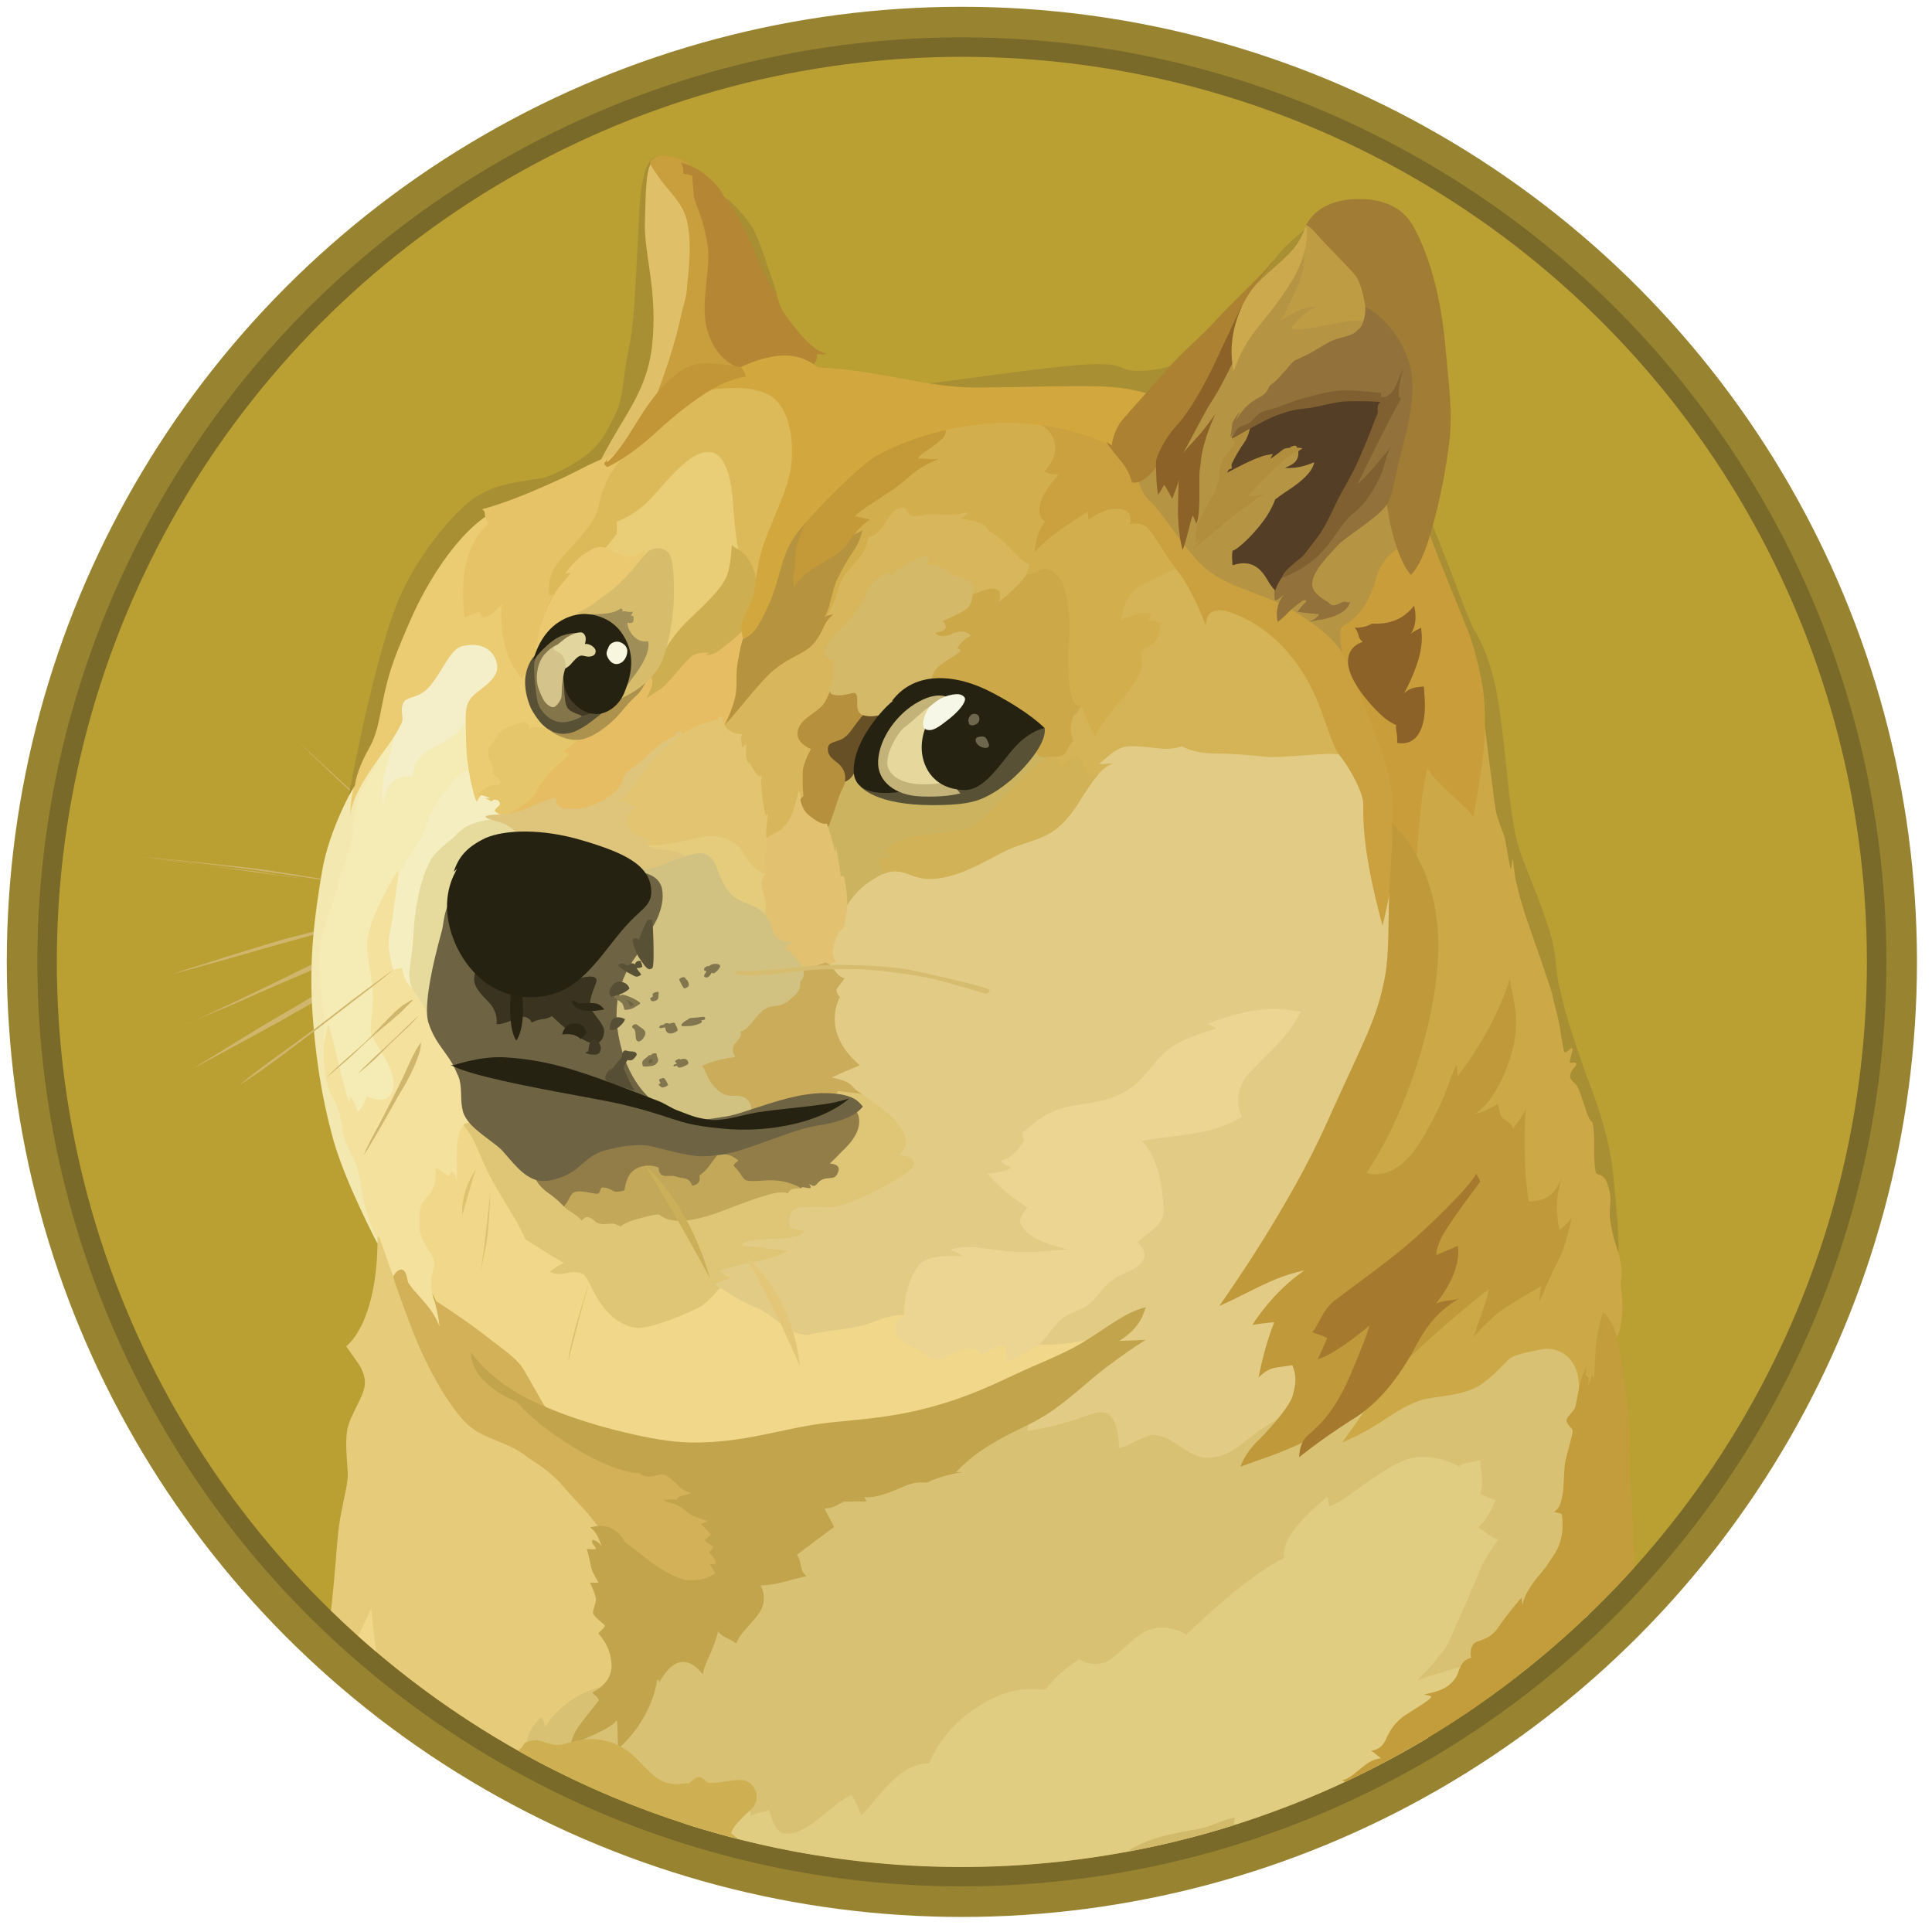 <svg width="122" height="122" viewBox="0 0 122 122" fill="none" xmlns="http://www.w3.org/2000/svg">
<circle cx="60.74" cy="60.739" r="60.311" fill="#988430"/>
<circle cx="60.739" cy="60.739" r="58.38" fill="#7A6A2A"/>
<circle cx="60.739" cy="60.738" r="57.15" fill="#BA9F33"/>
<path fill-rule="evenodd" clip-rule="evenodd" d="M26.797 54.297C26.456 53.985 26.095 53.672 25.763 53.36C25.431 53.048 25.09 52.735 24.748 52.423L23.733 51.458C23.567 51.292 23.392 51.146 23.226 50.98C23.06 50.834 22.865 50.668 22.699 50.521C21.352 49.243 19.997 47.965 18.668 46.685C20.044 47.944 21.392 49.194 22.768 50.472L23.246 50.951C23.412 51.116 23.587 51.263 23.753 51.429L24.768 52.365C25.109 52.677 25.441 52.99 25.783 53.33C26.125 53.671 26.456 53.984 26.798 54.295L26.797 54.297ZM8.919 54.103C8.919 54.103 13.818 54.61 16.209 54.952C18.424 55.264 25.353 56.328 25.353 56.328L8.919 54.103ZM8.919 54.103C10.295 54.22 11.671 54.366 13.047 54.513C13.75 54.581 14.423 54.659 15.097 54.727L16.131 54.845C16.472 54.893 16.804 54.942 17.146 54.991L21.245 55.645L23.294 55.986C23.968 56.103 24.641 56.231 25.344 56.348C24.67 56.28 23.968 56.182 23.294 56.084L21.245 55.791L17.146 55.187C16.804 55.138 16.472 55.069 16.131 55.021L15.096 54.902C14.423 54.833 13.72 54.736 13.047 54.657C11.671 54.492 10.294 54.316 8.918 54.101L8.919 54.103ZM24.865 57.604C24.865 57.604 19.634 58.932 17.868 59.439C16.131 59.917 10.87 61.518 10.87 61.518L24.865 57.605L24.865 57.604Z" fill="#CFB66C"/>
<path fill-rule="evenodd" clip-rule="evenodd" d="M24.865 57.606C23.704 57.948 22.549 58.28 21.371 58.593L17.877 59.529C16.716 59.871 15.561 60.203 14.403 60.544L12.666 61.023C12.091 61.188 11.505 61.334 10.91 61.501C11.485 61.308 12.071 61.111 12.647 60.945L14.384 60.389C15.545 60.027 16.7 59.686 17.858 59.325C19.038 59.032 20.2 58.719 21.381 58.436C22.503 58.153 23.684 57.871 24.865 57.607V57.606ZM11.603 64.74C12.178 64.525 18.815 61.432 20.357 60.709C21.129 60.348 23.373 59.552 23.373 59.552L11.603 64.74Z" fill="#CFB66C"/>
<path fill-rule="evenodd" clip-rule="evenodd" d="M11.601 64.74C12.108 64.547 12.587 64.311 13.074 64.087L14.519 63.413L17.418 62.018C18.383 61.559 19.32 61.053 20.316 60.622C20.823 60.408 21.331 60.232 21.838 60.066L22.61 59.822C22.873 59.754 23.117 59.676 23.382 59.607C22.417 60.066 21.401 60.457 20.435 60.905C19.47 61.384 18.483 61.774 17.487 62.203L14.54 63.501C13.55 63.902 12.585 64.331 11.601 64.74H11.601ZM12.244 67.444C12.244 67.444 18.255 63.921 20.324 62.788C21.407 62.184 24.911 60.446 24.911 60.446L12.244 67.444Z" fill="#CFB66C"/>
<path fill-rule="evenodd" clip-rule="evenodd" d="M12.247 67.444C13.261 66.819 14.296 66.184 15.33 65.54L16.874 64.603C17.401 64.291 17.909 63.998 18.446 63.687C18.973 63.374 19.48 63.062 20.017 62.769C20.272 62.611 20.54 62.474 20.817 62.359L21.637 61.95C22.72 61.423 23.803 60.885 24.945 60.427C23.911 61.081 22.847 61.638 21.783 62.213C21.256 62.505 20.719 62.769 20.192 63.062C19.665 63.355 19.158 63.667 18.621 63.95C18.094 64.262 17.586 64.555 17.05 64.838L15.459 65.707L12.248 67.444H12.247ZM24.864 61.217C24.864 61.217 21.127 64.086 19.916 65.003C18.706 65.921 15.144 68.497 15.144 68.497L24.864 61.217Z" fill="#CFB66C"/>
<path fill-rule="evenodd" clip-rule="evenodd" d="M46.315 84.356L44.403 80.736L45.515 76.207L53.449 73.143L50.072 66.215L51.741 59.217L54.874 52.951L64.555 51.429L71.669 44.647L87.031 45.808L90.046 62.232L84.239 82.912L80.931 93.618L67.522 94.126L61.296 89.812L54.006 86.767L46.315 84.356Z" fill="#E2CC85"/>
<path fill-rule="evenodd" clip-rule="evenodd" d="M69.835 84.24C69.835 84.24 67.981 85.09 64.817 84.894C63.902 83.665 57.491 83.089 57.491 83.089C57.491 83.089 56.69 82.845 55.275 83.43C53.851 84.01 52.504 83.938 51.245 84.25C49.986 84.562 48.736 82.923 47.771 82.581C46.806 82.22 45.526 81.352 45.526 81.352L42.824 81.088L37.398 78.795L28.779 70.207L26.436 73.874L25.714 78.412L28.32 83.79L35.337 90.181L49.019 93.656L57.129 91.266L67.288 86.972L69.835 84.24V84.24Z" fill="#F1D789"/>
<path fill-rule="evenodd" clip-rule="evenodd" d="M21.225 53.888L22.962 48.628L25.032 45.231L31.696 44.675L29.696 50.511L24.124 60.426L26.436 69.278L22.338 71.327L21.078 69.395L20.064 64.965L19.996 59.987L21.225 53.888Z" fill="#F4ECB4"/>
<path fill-rule="evenodd" clip-rule="evenodd" d="M28.7 83.879L27.422 82.094C27.422 82.094 27.08 81.244 27.276 80.502C27.469 79.751 27.441 79.702 27.344 79.419C27.247 79.136 26.427 78.16 26.476 77.321C26.524 76.472 26.407 76.188 27.031 75.516C27.685 74.862 27.49 73.73 27.49 73.73L28.339 74.257L28.532 73.964C28.532 73.964 28.844 74.208 28.844 74.588C28.913 74.062 28.629 71.621 29.273 71.066C29.917 70.51 31.059 73.671 31.059 73.671L30.357 69.084L28.551 64.381L25.34 60.087L25.147 55.353V54.943C25.147 54.943 23.673 57.208 23.264 58.996C22.971 60.226 23.673 61.719 23.527 63.485C23.41 65.242 23.264 65.105 23.693 65.801C24.122 66.497 25.166 67.929 24.757 68.963C24.396 69.852 23.166 69.227 23.166 69.227C23.166 69.227 22.922 69.949 22.59 70.213C22.473 69.784 22.346 69.51 22.112 69.248C22.092 69.414 22.044 69.638 22.044 69.638C22.044 69.638 21.829 68.965 21.614 68.115C21.322 66.984 21.009 65.491 20.726 64.69C20.609 65.149 20.316 66.544 20.316 66.544L20.482 68.692L21.283 71.639L22.055 73.569L22.806 75.93L23.459 77.517L23.986 78.727L24.445 81.45L26.66 83.792L27.841 84.319L28.699 83.88L28.7 83.879Z" fill="#F3E19D"/>
<path fill-rule="evenodd" clip-rule="evenodd" d="M22.386 49.595C22.386 49.595 20.795 52.297 20.337 55.021C19.879 57.745 19.469 60.623 19.758 64.331C20.051 68.069 20.607 70.362 21.056 72.002C21.828 74.725 23.828 78.511 23.828 78.511L23.896 78.365C23.56 77.728 23.292 77.057 23.096 76.364C22.832 75.33 22.734 74.1 22.49 73.544C22.276 72.988 21.915 72.509 21.739 71.826C21.573 71.172 21.546 70.138 21.037 69.367C20.822 69.055 20.558 68.235 20.48 67.415C20.382 66.186 20.529 64.809 20.412 63.678C20.197 61.794 20.051 60.516 20.246 59.53C20.441 58.544 21.457 55.744 22.081 53.519C22.491 52.093 22.247 50.893 22.998 49.653C23.749 48.424 24.209 47.341 24.374 46.589C24.567 45.906 22.384 49.595 22.384 49.595H22.386Z" fill="#F2E8B0"/>
<path fill-rule="evenodd" clip-rule="evenodd" d="M29.93 48.512C29.93 48.512 29.111 48.756 28.72 49.185C28.33 49.595 28.164 49.937 27.637 50.63C27.11 51.322 27.08 51.889 26.651 52.757C26.222 53.606 25.275 54.885 25.158 55.343C25.041 55.802 24.846 57.949 24.602 58.964C24.387 59.979 24.846 61.228 24.846 61.228L25.401 61.111C25.401 61.111 25.401 61.833 25.958 62.321C26.514 62.799 26.611 60.701 26.611 60.701L28.69 53.684L31.822 51.557L32.164 49.839L29.929 48.512H29.93Z" fill="#F5EEC0"/>
<path fill-rule="evenodd" clip-rule="evenodd" d="M31.452 51.694C31.452 51.694 29.978 51.791 29.256 52.319C28.963 52.533 28.846 52.709 28.534 52.973C27.959 53.451 27.372 53.89 27.09 54.517C26.777 55.141 26.436 56.088 26.202 57.873C26.104 58.625 26.104 59.318 26.036 59.923C25.938 60.743 25.792 61.396 25.87 61.853C25.968 62.79 26.934 63.278 27.028 64.341L29.028 63.327L30.912 55.9L34.913 53.391L32.649 50.853L31.449 51.69L31.452 51.694Z" fill="#E6DB9D"/>
<path fill-rule="evenodd" clip-rule="evenodd" d="M20.898 101.706C20.906 101.633 20.914 101.56 20.923 101.484C21.215 98.975 21.264 97.074 21.479 95.883C21.791 94.195 22.005 93.567 21.956 92.935C21.888 91.921 21.811 91.179 21.908 90.398C22.054 89.363 23.07 88.134 23.041 87.285C23.021 86.611 22.679 86.173 22.386 85.763C22.094 85.353 21.859 85.011 21.859 85.011C21.859 85.011 23.86 83.635 23.841 78.092C23.882 78.103 23.921 78.12 23.958 78.141L24.944 80.941L25.617 81.761L28.203 86.582L31.531 89.812L36.449 93.12L39.533 96.477L39.845 105.426L35.815 110.657L35.155 111.852C29.911 109.219 25.102 105.797 20.897 101.706L20.898 101.706Z" fill="#E5CB7A"/>
<path fill-rule="evenodd" clip-rule="evenodd" d="M33.209 110.266C33.209 110.266 33.278 109.154 34.195 108.431C34.342 108.675 34.439 108.91 34.41 109.085C34.576 108.793 35.737 106.919 38.362 106.431C40.988 105.953 41.622 104.04 41.622 104.04L47.194 98.975L53.567 93.11L61.316 90.387L64.937 89.499C64.937 89.499 65.005 89.762 64.869 90.348C65.541 90.299 67.035 89.958 68.586 89.411C69.211 89.167 69.797 89.069 70.109 89.392C70.568 89.821 70.636 90.836 70.665 91.441C71.416 91.275 72.285 90.553 72.981 90.621C74.094 90.738 75.079 92.046 76.212 92.046C77.705 92.046 78.378 91.129 79.422 90.406C80.047 89.977 80.945 89.441 81.452 89.079C82.662 88.191 95.466 84.277 95.466 84.277L99.955 84.57L100.678 89.391L100.292 101.994C100.244 102.039 100.197 102.087 100.148 102.133L79.737 112.793L51.444 117.13C45.106 116.095 38.99 113.991 33.356 110.909L33.211 110.266L33.209 110.266Z" fill="#D8C173"/>
<path fill-rule="evenodd" clip-rule="evenodd" d="M22.613 103.307C23.015 102.466 23.376 101.763 23.44 101.512C23.49 102.019 23.582 103.131 23.768 104.313C23.379 103.983 22.994 103.647 22.613 103.307V103.307Z" fill="#F1D789"/>
<path fill-rule="evenodd" clip-rule="evenodd" d="M43.282 115.169L46.941 114.151L47.253 114.249C47.253 114.249 47.419 114.346 47.419 114.678C47.878 114.415 48.268 114.463 48.551 114.288C48.697 114.6 48.843 115.634 49.488 115.761C50.161 115.908 50.883 115.468 51.615 114.912C52.337 114.337 53.159 113.614 53.782 113.322C54.01 113.741 54.212 114.175 54.387 114.619C55.206 113.966 56.631 111.311 58.661 111.359C59.248 109.973 60.228 108.789 61.48 107.954C63.364 106.675 64.544 106.578 66.018 106.695C66.603 105.934 67.325 105.289 68.146 104.792C68.389 104.89 69.063 105.299 69.903 104.909C70.752 104.519 71.708 103.006 72.967 102.811C73.645 102.718 74.335 102.862 74.918 103.221C74.918 103.221 78.585 99.58 81.116 98.37C81.018 98.077 80.823 96.975 83.789 94.535C83.955 94.681 83.838 95.091 83.955 95.114C84.004 95.114 84.727 94.802 85.643 94.099C86.775 93.25 88.132 92.362 88.951 92.118C90.495 91.659 92.133 92.596 92.133 92.596C92.272 92.498 92.428 92.425 92.592 92.381C92.982 92.313 93.265 92.264 93.48 92.188C93.46 92.695 93.743 93.564 93.48 94.315C93.785 94.487 94.109 94.624 94.445 94.725C94.279 95.086 93.918 96.003 93.313 96.443C93.82 96.686 93.888 96.97 94.611 97.215C94.318 97.624 93.839 98.328 93.625 98.759C93.41 99.217 92.639 101.12 92.297 101.842C91.936 102.565 91.449 103.892 91.214 104.158C90.979 104.424 90.13 105.553 89.477 106.109C90.056 105.894 92.424 105.173 93.429 104.899C93.13 105.338 91.614 107.588 90.156 109.751C76.036 118.214 58.957 120.191 43.277 115.178L43.282 115.169Z" fill="#E0CD81"/>
<path fill-rule="evenodd" clip-rule="evenodd" d="M31.693 51.428C31.693 51.428 30.845 51.428 30.679 51.545C30.513 51.662 31.528 51.907 31.84 52.024C32.152 52.141 32.826 52.677 33.001 53.107C33.167 53.517 39.101 55.907 39.101 55.907L43.297 55.693L44.744 53.694L41.992 51.283L43.922 45.594L41.365 46.004L35.217 49.67L32.133 50.852L31.693 51.428Z" fill="#DFC57C"/>
<path fill-rule="evenodd" clip-rule="evenodd" d="M40.909 53.313C41.032 53.513 41.253 53.632 41.488 53.625C42.356 53.625 43.156 53.84 43.488 54.278C44.044 54.981 45.587 57.226 45.587 57.226L49.275 58.553L49.513 54.21L45.483 51.409L40.896 53.097V53.312H40.906L40.909 53.313Z" fill="#E5CC7C"/>
<path fill-rule="evenodd" clip-rule="evenodd" d="M40.186 54.923C40.186 54.923 40.858 54.972 41.708 54.66C42.557 54.347 43.952 53.674 44.558 53.938C45.406 54.299 45.23 55.431 46.148 56.447C46.704 57.072 47.719 57.052 48.295 57.726C48.871 58.399 50.852 58.087 50.852 58.087L51.603 62.14L48.588 66.005L47.602 70.806H43.524L39.8 69.328L37.965 64.889L38.882 60.4L40.186 54.923Z" fill="#D2C281"/>
<path fill-rule="evenodd" clip-rule="evenodd" d="M48.073 55.117C48.174 55.148 48.279 55.164 48.385 55.166C48.267 55.264 48.023 55.478 48.121 56.034C48.219 56.591 48.531 57.293 48.267 57.722C48.478 57.952 48.634 58.225 48.726 58.523C48.892 59.001 48.941 59.44 50.024 59.509C49.867 59.605 49.724 59.72 49.595 59.85C49.595 59.85 50.346 60.504 50.727 61.109C51.117 61.092 52.151 60.77 52.151 60.77L52.366 60.917L52.825 60.724C52.825 60.724 52.396 60.558 52.708 59.514C53.001 58.597 53.264 58.645 53.287 58.577C53.309 58.509 53.502 57.543 53.502 57.152C53.648 56.645 53.765 55.103 53.765 55.103L53.453 51.698L51.696 50.633L50.268 49.255L48.921 51.792L48.034 52.677L47.966 54.872L48.073 55.117Z" fill="#E2C270"/>
<path fill-rule="evenodd" clip-rule="evenodd" d="M52.298 52.269C52.298 52.269 52.61 53.157 52.728 53.84C52.769 53.708 52.792 53.57 52.796 53.431C52.796 53.431 53.04 54.778 53.088 55.334C53.186 55.314 53.281 55.285 53.303 55.382C53.325 55.48 53.547 56.563 53.496 57.168C53.902 56.498 54.465 55.935 55.135 55.529C55.525 55.285 55.984 55.022 56.463 55.002C57.214 54.982 57.76 55.48 58.658 55.48C60.824 55.48 62.787 53.889 64.231 53.402C65.294 53.04 66.212 52.777 66.856 52.191C67.168 51.928 67.725 51.342 68.232 50.473C68.905 49.315 69.608 48.307 70.311 48.18C69.993 48.239 69.669 48.262 69.346 48.249C69.346 48.249 69.561 48.034 69.925 47.741C70.289 47.448 70.725 47.087 71.349 47.087C72.462 47.087 73.018 47.253 73.643 47.253C74.267 47.233 74.628 47.087 74.628 47.087C74.628 47.087 75.282 47.546 76.756 47.546C78.23 47.565 79.215 47.692 79.986 47.761C80.758 47.83 83.343 47.546 84.085 47.568C84.569 47.587 85.043 47.703 85.481 47.91L83.09 40.962L74.5 33.454L69.386 37.075L61.52 44.941L53.908 47.761L52.317 49.547V52.269H52.298Z" fill="#CCB360"/>
<path fill-rule="evenodd" clip-rule="evenodd" d="M69.376 48.285C69.376 48.285 69.591 48.071 69.951 47.778C70.312 47.485 70.752 47.124 71.376 47.124C72.489 47.124 73.045 47.29 73.67 47.29C74.295 47.27 74.656 47.124 74.656 47.124C74.656 47.124 75.31 47.582 76.783 47.582C78.257 47.601 79.242 47.728 80.014 47.796C80.785 47.864 83.371 47.582 84.112 47.603C84.596 47.621 85.07 47.737 85.508 47.945L84.424 44.812L83.166 42.421L79.574 38.488C79.574 38.488 75.264 35.951 75.231 35.931C75.212 35.912 73.738 35.522 73.738 35.522L69.834 37.883L66.292 47.047L66.224 48.977L68.517 50.061C69.093 49.096 69.728 48.324 70.323 48.226C69.785 48.284 69.376 48.284 69.376 48.284L69.376 48.285Z" fill="#D5B457"/>
<path fill-rule="evenodd" clip-rule="evenodd" d="M69.327 48.941C68.985 48.96 68.703 48.892 68.624 48.648C68.332 47.828 68.097 47.711 67.852 47.711C67.607 47.711 67.276 48.238 67.08 48.286C66.884 48.335 66.651 47.682 66.651 47.682L66.436 47.584C66.436 47.584 65.177 48.404 64.29 49.37C63.402 50.336 61.947 51.976 61.294 52.268C60.64 52.56 58.395 52.658 57.627 52.825C56.859 52.99 56.007 53.547 55.89 53.674C55.773 53.8 56.232 53.937 56.3 54.063C56.368 54.181 55.548 54.132 55.48 54.257C55.432 54.354 55.673 54.91 55.793 55.193C56.002 55.089 56.232 55.032 56.465 55.027C57.217 55.008 57.764 55.506 58.661 55.506C60.828 55.506 62.789 53.915 64.234 53.427C65.298 53.066 66.215 52.802 66.859 52.217C67.171 51.953 67.728 51.367 68.235 50.499C68.606 49.904 68.967 49.347 69.329 48.938L69.327 48.941Z" fill="#D2B257"/>
<path fill-rule="evenodd" clip-rule="evenodd" d="M38.256 97.239C38.256 97.239 38.063 96.516 36.275 94.653C35.767 94.126 35.455 93.688 35.114 93.374C34.264 92.573 33.766 92.359 33.162 91.9C31.834 90.915 30.39 90.915 29.278 89.705C28.166 88.495 26.869 86.183 25.969 83.82C25.081 81.458 24.836 80.707 24.836 80.638C24.836 80.57 25.081 80.112 25.393 80.18C25.705 80.248 25.705 80.853 25.783 80.999C25.939 81.239 26.115 81.464 26.31 81.672C26.769 82.2 27.423 82.83 27.755 83.771C27.686 82.971 27.413 82.083 27.413 82.083C27.413 82.083 29.131 83.166 30.594 84.298C32.068 85.43 32.673 85.82 33.103 86.542C33.533 87.264 34.547 89.168 35.033 89.724C35.519 90.281 42.174 92.378 42.174 92.378L45.34 94.739L46.911 98.184L45.681 100.114L43.32 100.621L39.484 98.904L38.256 97.238V97.239Z" fill="#D2B159"/>
<path fill-rule="evenodd" clip-rule="evenodd" d="M29.735 85.37C29.735 85.37 30.536 86.649 32.487 87.859C34.244 88.923 37.026 89.889 39.505 90.465C40.929 90.806 42.354 91.07 43.632 91.09C47.077 91.138 49.449 90.153 52.387 89.831C53.978 89.665 55.929 89.538 57.959 89.059C60.565 88.434 62.107 87.731 64.205 86.743C65.727 86.04 67.123 85.513 68.255 84.84C69.846 83.903 71.007 82.859 72.354 82.547C72.188 83.006 72.013 83.825 70.685 84.674C71.388 84.654 72.354 84.606 72.354 84.606C72.354 84.606 71.417 85.162 69.768 86.411C68.753 87.183 67.406 88.49 66.03 89.358C65.142 89.915 64.176 90.323 63.541 90.657C61.997 91.506 61.375 91.935 60.36 92.972C60.721 92.953 60.751 92.972 60.751 92.972C60.751 92.972 59.472 93.138 58.555 93.626C58.362 93.626 58.027 93.558 57.442 93.724C56.983 93.87 56.378 94.203 55.754 94.378C54.865 94.641 54.573 94.524 54.573 94.524L54.719 94.817C54.719 94.817 53.561 94.797 53.175 94.836C53.244 94.856 53.224 94.885 53.224 94.885C53.157 94.897 53.091 94.92 53.031 94.953C52.846 95.074 52.641 95.163 52.427 95.216C52.309 95.236 52.212 95.236 52.065 95.265C52.114 95.382 52.495 96.037 52.67 96.423C52.524 96.521 50.328 98.18 50.328 98.18C50.396 98.287 50.452 98.402 50.494 98.522C50.562 98.736 50.592 99.049 50.66 99.195C50.825 99.487 50.923 99.536 50.923 99.536C50.923 99.536 50.66 99.585 50.201 99.702C49.811 99.8 49.332 99.966 48.657 100.063C48.45 100.09 48.241 100.107 48.032 100.112C48.13 100.327 48.559 101.147 47.768 102.093C46.978 103.039 46.734 103.177 46.49 103.782C46.367 103.689 46.237 103.607 46.099 103.537C45.836 103.42 45.475 103.245 45.348 103.01C45.274 103.323 45.176 103.63 45.055 103.928C44.812 104.581 44.451 105.226 44.383 105.714C44.119 105.421 43.631 104.845 42.958 104.962C42.284 105.079 41.748 105.997 41.63 106.26C41.63 106.094 41.513 105.968 41.484 106.163C41.464 106.377 41.094 108.621 39.025 110.437C39.006 109.978 39.006 108.963 38.957 108.632C38.764 108.825 38.528 109.11 37.122 109.715C35.746 110.32 35.964 110.925 35.964 110.925C35.964 110.925 35.847 109.96 36.589 108.944C37.34 107.929 37.799 107.45 37.799 107.373C37.787 107.293 37.753 107.219 37.701 107.158C37.603 107.06 37.408 106.943 37.408 106.865C37.525 106.817 38.687 106.26 38.618 105.108C38.55 104.074 38.111 103.537 37.799 103.157C37.751 103.108 38.258 102.747 38.189 102.63C38.14 102.562 37.516 102.103 37.438 101.858C37.456 101.712 37.489 101.568 37.536 101.429C37.604 101.214 37.653 101.067 37.633 100.921C37.584 100.678 37.321 100.004 37.243 99.936C37.311 99.955 37.799 99.936 37.799 99.936C37.799 99.936 37.409 99.311 37.34 99.019C37.271 98.726 37.125 97.954 37.047 97.808C37.213 97.828 37.623 97.857 37.623 97.808C37.643 97.662 37.262 97.418 37.43 97.229C37.547 97.249 37.772 97.347 37.986 97.62C37.869 97.307 37.674 96.703 37.264 96.459C37.456 96.391 38.113 96.214 38.688 96.556C39.264 96.897 39.46 97.375 39.46 97.375C39.46 97.375 39.802 97.639 40.33 98.03C40.934 98.508 41.705 99.188 42.935 99.669C43.199 99.816 43.872 99.816 44.36 99.718C44.573 99.667 44.776 99.585 44.965 99.474C45.033 99.434 45.105 99.401 45.18 99.376C45.075 99.166 44.954 98.963 44.819 98.771C44.985 98.771 45.18 98.791 45.18 98.791C45.18 98.791 45.297 98.527 44.77 98.019C44.887 97.902 45.033 97.826 45.033 97.628C44.868 97.609 44.575 97.365 44.507 97.267C44.604 97.199 44.751 96.975 44.916 96.906C44.77 96.789 44.409 96.301 44.243 96.253C44.401 96.194 44.555 96.122 44.702 96.038C44.702 96.038 43.882 95.823 43.618 95.647C43.355 95.454 42.965 95.121 42.73 95.023C42.486 94.925 42.057 94.877 41.881 94.681C42.047 94.73 42.31 94.681 42.506 94.681C42.652 94.681 42.721 94.701 42.769 94.701C42.75 94.632 42.75 94.486 43.131 94.437C43.314 94.41 43.492 94.354 43.657 94.271C43.657 94.271 43.296 94.252 42.886 93.862C42.475 93.471 42.134 93.159 41.9 93.11C41.656 93.061 41.197 93.276 40.914 93.256C40.524 93.208 40.358 93.012 40.358 93.012C40.358 93.012 39.06 93.129 36.181 91.373C33.692 89.85 32.609 88.504 32.609 88.504C32.376 88.419 32.151 88.315 31.936 88.191C31 87.704 29.701 86.689 29.741 85.361L29.735 85.37Z" fill="#C2A44D"/>
<path fill-rule="evenodd" clip-rule="evenodd" d="M65.64 26.797C65.865 26.87 66.066 27.005 66.219 27.187C66.677 27.714 66.97 28.709 65.926 29.773C66.336 29.919 66.505 29.966 66.862 29.919C66.502 30.349 65.682 31.267 65.633 32.067C65.584 32.72 65.994 32.916 65.994 32.916C65.994 32.916 65.369 33.638 65.34 34.846C65.635 34.513 65.958 34.206 66.305 33.929C67.028 33.353 68.023 32.699 68.697 32.289C68.688 32.461 68.711 32.633 68.765 32.796C68.765 32.796 70.023 31.762 71.081 32.221C71.559 32.436 71.344 33.109 71.344 33.109C71.344 33.109 71.998 32.865 72.457 33.324C72.915 33.783 73.564 34.966 73.897 35.424C74.043 35.639 74.424 36.049 74.813 36.683C75.346 37.571 75.791 38.509 76.141 39.484C76.16 38.976 76.287 38.186 77.732 38.683C79.176 39.191 80.816 40.255 82.192 42.35C83.568 44.446 83.909 46.811 84.602 47.712C85.304 48.58 86.026 50.025 86.075 50.63C86.124 51.235 85.861 53.186 87.305 58.466C87.715 56.827 88.339 53.186 88.339 53.186L88.681 49.976L89.071 40.041L78.697 31.422L70.587 25.537L65.308 26.045L65.639 26.796L65.64 26.797Z" fill="#CAA13E"/>
<path fill-rule="evenodd" clip-rule="evenodd" d="M84.913 41.581C84.913 41.581 84.767 40.616 82.327 38.976C79.887 37.356 77.984 37.356 76.228 35.98C74.881 34.897 73.476 32.407 72.561 31.588C71.672 30.778 71.526 28.436 71.526 28.436L74.522 25.927L78.978 19.486L82.745 15.339L84.55 17.848L87.059 20.795L88.454 26.709L88.962 35.365L84.909 41.582L84.913 41.581Z" fill="#B59544"/>
<path fill-rule="evenodd" clip-rule="evenodd" d="M87.93 51.957C88.003 50.644 87.841 49.329 87.451 48.073C86.808 46.073 85.402 42.52 84.749 41.19C84.485 39.716 84.681 39.599 84.964 39.433C85.247 39.267 86.311 38.661 86.894 36.535C87.477 34.409 89.285 34.339 89.285 34.339L90.397 33.52L92.086 37.745L93.559 41.561L94.018 44.479L94.359 46.968L93.559 52.228L89.607 55.8L87.929 51.957H87.93Z" fill="#C89D3A"/>
<path fill-rule="evenodd" clip-rule="evenodd" d="M32.781 110.589V110.481C32.863 110.43 32.935 110.364 32.995 110.288C33.063 110.19 33.113 110.073 33.161 110.044C33.259 109.995 33.717 109.851 33.961 109.897C34.205 109.944 34.85 110.209 35.191 110.19C35.894 110.171 36.713 109.634 38.012 109.878C39.963 110.239 40.422 111.566 41.554 112.318C42.326 112.845 43.125 112.61 43.242 112.61H43.506C43.554 112.61 43.915 112.2 44.111 112.22C44.501 112.24 44.54 112.562 44.784 112.581C45.36 112.65 46.473 112.289 47.029 112.435C47.364 112.54 47.626 112.802 47.732 113.137C47.849 113.498 47.751 113.957 47.468 114.221C46.863 114.776 46.287 115.304 46.17 115.764C46.319 115.878 46.462 115.999 46.599 116.127C41.77 114.897 37.124 113.037 32.781 110.595V110.589Z" fill="#CEB052"/>
<path fill-rule="evenodd" clip-rule="evenodd" d="M84.747 91.091C84.747 91.091 86.269 89.061 86.796 88.055C87.323 87.019 85.127 73.895 85.127 73.895L89.539 59.443L89.421 54.739C89.421 54.739 89.636 50.395 90.143 48.512C90.749 49.595 92.632 50.903 93.042 51.596C93.235 50.268 93.891 47.468 93.794 44.481C94.154 45.037 95.023 50.63 95.023 50.63L95.891 54.396L97.024 58.398L98.283 62.624L99.034 65.542L99.463 66.244L99.825 67.474L100.166 68.802L101.152 71.915L101.731 74.471L102.19 79.107C102.289 79.462 102.361 79.824 102.404 80.19C102.424 80.698 102.336 80.991 102.336 81.079C102.336 81.167 102.502 82.191 102.434 82.962C102.336 83.734 102.336 84.338 101.731 84.892C101.126 85.446 100.745 88.757 100.745 88.757L99.662 88.035C99.662 88.035 99.877 87.049 99.369 86.151C98.862 85.254 97.876 85.068 97.32 85.215C96.764 85.332 95.651 85.507 95.29 85.819C94.948 86.131 94.109 87.098 93.338 87.537C92.373 88.116 90.801 88.162 89.962 88.357C89.113 88.55 88.176 89.129 87.19 89.801C86.417 90.302 85.6 90.732 84.75 91.088L84.747 91.091Z" fill="#CCA847"/>
<path fill-rule="evenodd" clip-rule="evenodd" d="M84.747 112.413C84.747 112.413 84.811 112.455 84.936 112.523C91.869 109.275 98.081 104.67 103.206 98.981C103.15 97.007 103.077 94.982 102.997 94.232C102.832 92.641 102.949 91.021 102.9 90.084C102.851 89.148 102.325 85.332 102.081 84.346C101.817 83.36 101.309 82.872 101.232 82.872C101.163 82.892 100.753 84.727 100.753 85.188C100.753 85.649 100.655 86.76 100.655 87.043C100.587 87.023 100.558 86.85 100.558 86.779C100.46 87.023 100.343 87.453 100.294 87.501C100.245 87.55 100.362 87.092 100.294 86.994C100.226 86.896 100.101 86.945 100.128 86.701C100.14 86.556 100.163 86.413 100.196 86.272C100.196 86.272 99.904 86.701 99.689 87.794C99.475 88.877 99.475 88.907 99.397 89.004C99.329 89.122 98.938 89.512 98.918 89.659C98.899 89.922 99.28 90.185 99.309 90.331C99.328 90.576 98.967 91.707 98.85 92.261C98.733 92.815 98.782 93.9 98.657 94.457C98.559 94.965 98.464 95.257 98.13 95.472C98.374 95.52 98.608 95.589 98.608 95.589C98.608 95.589 98.95 97.033 98.081 98.263C97.769 98.692 97.691 98.888 97.359 99.278C96.705 100 96.198 100.822 96.149 101.357C96.115 101.199 96.092 101.039 96.081 100.878C96.081 100.878 95.066 102.059 94.636 102.733C94.08 103.601 93.309 103.552 93.092 103.767C92.875 103.982 92.829 104.372 92.899 104.685C92.706 104.733 92.343 104.802 92.099 105.553C91.982 105.943 91.689 106.325 91.231 106.587C90.772 106.85 90.215 106.929 89.932 106.997C90.176 107.065 90.274 107.065 90.391 107.143C90.245 107.387 89.571 107.768 88.82 108.256C88.069 108.715 87.707 109.388 87.522 109.827C87.329 110.237 87.044 110.501 86.585 110.55C86.778 110.667 87.064 110.94 87.21 111.028C86.995 111.077 86.631 111.077 85.98 111.633C85.297 112.199 85.063 112.365 84.75 112.414L84.747 112.413Z" fill="#C39D3C"/>
<path fill-rule="evenodd" clip-rule="evenodd" d="M71.168 116.937C71.541 116.675 71.946 116.461 72.373 116.298C73.895 115.694 75.505 115.577 76.139 115.382C76.745 115.189 77.223 114.922 77.974 114.776C77.954 114.947 77.937 115.108 77.919 115.26C75.704 115.957 73.448 116.517 71.165 116.937H71.168Z" fill="#D2BA6B"/>
<path fill-rule="evenodd" clip-rule="evenodd" d="M99.242 76.901C99.242 76.901 98.93 78.59 98.373 79.654C97.817 80.718 97.216 82.191 97.216 82.191C97.219 81.859 97.258 81.528 97.333 81.205C96.63 81.614 94.922 82.601 94.438 83.039C93.979 83.449 93.208 84.172 93.013 84.513C93.471 83.167 93.949 81.957 94.028 81.4C93.325 81.908 90.046 84.611 88.338 86.397L83.019 90.701C82.406 91.032 81.773 91.328 81.126 91.587C80.209 91.977 79.126 92.309 78.326 92.622C78.54 92.046 78.881 91.538 79.36 91.05C79.868 90.572 81.39 88.923 81.624 88.155C81.839 87.355 81.888 86.877 81.605 86.203C81.341 86.271 80.736 86.301 80.326 86.418C79.916 86.535 79.477 86.974 79.477 86.974C79.477 86.974 79.789 85.188 80.463 83.5C79.955 83.519 79.087 83.665 79.087 83.665C79.087 83.665 80.297 81.636 82.368 80.221C81.733 80.356 81.113 80.549 80.514 80.796C79.303 81.304 77.976 82.055 76.991 82.465C77.547 81.693 81.45 76.122 83.773 70.93C86.089 65.748 86.954 64.42 87.462 61.639C87.725 60.263 87.655 58.23 87.725 56.408C87.793 54.603 88.018 52.983 87.872 51.899C88.477 52.651 90.741 54.769 90.819 59.502C90.887 64.235 88.653 70.628 86.281 74.072C86.86 74.238 88.36 74.434 89.901 71.756C91.443 69.079 91.424 68.331 91.981 67.218C92.049 67.775 92.029 67.97 92.029 67.97C92.029 67.97 94.274 65.247 95.338 61.821C95.552 63.295 96.187 64.593 95.191 67.297C94.303 69.736 93.142 70.332 93.142 70.332C93.142 70.332 93.718 70.234 94.566 69.727C94.713 70.087 94.684 70.499 94.928 70.644C95.172 70.789 95.504 71.034 95.552 71.269C95.816 70.878 96.225 70.38 96.353 70.01C96.255 70.781 96.187 74.157 96.546 75.875C97.298 75.806 98.069 75.758 98.595 74.401C98.234 75.729 98.234 76.528 98.478 77.661C98.879 77.388 99.239 76.9 99.239 76.9L99.242 76.901Z" fill="#C0993A"/>
<path fill-rule="evenodd" clip-rule="evenodd" d="M73.886 23.107C73.886 23.107 73.134 23.419 71.856 23.419C70.744 23.419 71.056 22.99 69.319 22.99C66.645 22.99 57.305 24.534 55.665 24.512C54.601 24.493 59.257 24.971 59.257 24.971L71.153 25.137L73.544 24.944L74.432 23.136L73.886 23.107Z" fill="#A88F33"/>
<path fill-rule="evenodd" clip-rule="evenodd" d="M43.036 46.364C43.036 46.364 41.514 47.525 40.87 48.413C40.226 49.302 39.884 49.886 39.152 50.609C39.324 50.615 39.495 50.592 39.659 50.541C39.659 50.541 39.659 50.734 39.542 50.784C39.747 50.761 39.952 50.833 40.098 50.977C39.883 51.094 39.298 51.681 39.757 52.373C40.098 52.9 40.821 52.949 40.821 52.949C40.821 52.949 40.655 53.427 41.347 53.378C42.841 53.31 44.509 52.656 45.28 52.822C46.052 53.015 46.491 53.086 47.037 54.033C47.616 54.969 48.12 55.116 48.12 55.116C48.12 55.116 48.462 54.247 48.384 52.949C48.664 52.25 48.819 51.507 48.843 50.754L48.335 47.016L46.12 44.215L43.251 45.806L43.036 46.362V46.364Z" fill="#E3C571"/>
<path fill-rule="evenodd" clip-rule="evenodd" d="M45.76 45.807C45.76 45.807 45.975 46.315 46.873 46.363C46.775 46.578 46.775 46.608 46.805 46.773C46.824 46.939 46.853 47.183 46.853 47.183C46.952 47.135 47.041 47.069 47.117 46.99C47.166 47.205 47.068 47.546 47.117 47.79C47.147 47.939 47.196 48.083 47.263 48.219C47.277 48.186 47.294 48.153 47.312 48.122C47.331 48.073 47.505 48.649 47.986 49.087C47.985 49.02 48.002 48.953 48.034 48.894C48.041 49.016 48.082 49.135 48.151 49.236C48.115 49.218 48.082 49.195 48.054 49.167C48.054 49.167 48.102 50.711 48.366 51.51C48.41 51.458 48.449 51.403 48.483 51.344C48.483 51.295 48.464 51.773 48.415 52.116C48.346 52.457 48.395 52.935 48.395 52.935C48.571 52.797 48.765 52.682 48.97 52.594C49.263 52.476 49.742 52.115 50.035 51.315C50.204 50.862 50.335 50.395 50.425 49.919C50.519 50.101 50.584 50.297 50.618 50.498C50.638 50.742 51.097 50.615 51.097 50.615L51.194 49.551L51.773 47.141L52.3 45.648L54.837 41.696L59.422 38.165L63.423 39.083L66.799 34.496L60.983 31.002L55.479 31.578L50.483 38.497L46.483 44.772L45.76 45.807L45.76 45.807Z" fill="#D8B65B"/>
<path fill-rule="evenodd" clip-rule="evenodd" d="M74.588 35.796C74.588 35.796 74.246 35.864 73.261 36.375C72.275 36.886 71.592 37.048 71.211 37.799C70.83 38.55 70.801 39.146 70.801 39.146C70.801 39.146 71.475 38.854 71.865 38.756C72.275 38.659 72.734 38.688 72.685 38.853C72.638 38.967 72.573 39.073 72.492 39.166C72.492 39.166 73.264 39.146 73.243 39.527C73.223 39.908 73.097 40.327 72.951 40.513C72.805 40.706 72.2 40.991 72.132 41.216C71.966 41.675 72.2 41.694 72.112 42.064C72.044 42.426 71.722 43.128 70.668 44.358C69.584 45.588 69.124 46.456 69.124 46.456C69.124 46.456 68.597 45.471 68.323 44.622C68.13 44.719 67.094 45.294 67.094 45.294L64.693 36.931L64.741 36.375C64.741 36.375 64.956 36.112 65.005 35.623C64.644 35.506 64.595 35.409 64.117 34.95C63.638 34.492 63.248 33.935 62.448 33.554C62.331 33.34 62.185 33.048 61.599 32.93C61.014 32.812 60.663 32.716 60.663 32.716C60.663 32.716 60.975 32.598 61.121 32.354C60.76 32.403 60.468 32.52 59.677 32.501C58.877 32.481 58.789 32.452 58.35 32.52C57.911 32.588 57.385 32.784 57.189 32.11C56.974 31.944 56.515 32.091 56.125 32.666C55.734 33.241 55.598 33.7 54.846 33.925C54.793 34.256 54.678 34.574 54.505 34.862C54.29 35.223 53.948 35.584 53.489 36.121C52.767 36.97 52.884 38.365 51.733 39.429C50.571 40.493 51.926 36.482 51.926 36.482L53.78 32.043L59.059 26.88L67.257 26.324L68.058 30.57L72.059 31.946L74.587 35.801L74.588 35.796Z" fill="#D3AE4D"/>
<path fill-rule="evenodd" clip-rule="evenodd" d="M75.886 36.733L72.441 31.766L70.031 29.911C70.031 29.911 68.313 26.75 68.196 26.652C68.098 26.584 66.478 26.408 65.444 26.34L65.637 26.818C65.863 26.891 66.063 27.026 66.216 27.208C66.675 27.735 66.967 28.73 65.923 29.794C66.333 29.941 66.502 29.988 66.86 29.941C66.499 30.37 65.68 31.288 65.631 32.088C65.582 32.742 65.992 32.937 65.992 32.937C65.992 32.937 65.367 33.659 65.338 34.866C65.633 34.534 65.956 34.227 66.303 33.949C67.025 33.37 68.02 32.719 68.694 32.309C68.685 32.481 68.708 32.653 68.762 32.817C68.762 32.817 70.021 31.782 71.078 32.241C71.556 32.456 71.341 33.13 71.341 33.13C71.341 33.13 71.996 32.886 72.454 33.344C72.913 33.803 73.567 34.983 73.899 35.443C74.045 35.658 74.425 36.068 74.815 36.701C75.348 37.589 75.793 38.528 76.143 39.502C76.162 39.112 76.241 38.566 76.915 38.566L75.89 36.731L75.886 36.733Z" fill="#CAA13E"/>
<path fill-rule="evenodd" clip-rule="evenodd" d="M24.241 50.842C24.241 50.842 23.997 50.236 24.241 49.056C24.485 47.875 24.866 47.319 24.993 45.582C25.119 43.845 26.252 41.678 26.252 41.678L29.384 40.254L31.599 40.859L32.253 43.826L29.452 45.37C29.452 45.37 29.306 46.023 28.515 46.55C27.725 47.077 26.632 47.487 26.369 48.024C26.211 48.353 26.097 48.7 26.027 49.058C26.027 49.058 25.227 48.892 24.749 49.419C24.241 49.956 24.261 50.434 24.241 50.844V50.842Z" fill="#F4EFC8"/>
<path fill-rule="evenodd" clip-rule="evenodd" d="M30.564 50.052C30.564 50.052 30.3 50.218 30.106 50.631C29.913 50.319 29.451 48.464 29.432 46.796C29.413 45.127 29.313 44.713 29.699 44.138C30.085 43.563 31.599 42.957 31.384 41.921C31.169 40.936 30.271 40.526 29.168 40.809C28.396 41.002 27.822 42.644 27.021 43.463C26.416 44.088 25.694 43.99 25.499 44.332C25.236 44.79 25.479 45.249 25.402 45.542C25.382 45.64 25.138 46.166 24.698 46.801C23.811 48.079 22.308 49.885 22.112 51.505C22.18 50.587 22.132 50.568 22.376 49.553L22.229 49.309L23.194 46.147L23.819 43.542L25.215 39.179L27.674 34.719L30.065 32.045L32.553 32.211L32.846 35.949L34.271 42.966L37.267 46.655L32.465 49.886L30.562 50.052H30.564Z" fill="#EBCC73"/>
<path fill-rule="evenodd" clip-rule="evenodd" d="M32.057 51.379C32.057 51.379 31.648 51.477 31.501 51.399C31.354 51.321 31.209 51.233 31.257 51.135C31.305 51.037 31.569 50.872 31.569 50.793C31.58 50.646 31.472 50.516 31.325 50.501C31.101 50.472 31.032 50.618 31.032 50.618C31.032 50.618 30.818 50.452 30.643 50.425C30.746 50.412 30.85 50.405 30.955 50.405C30.685 50.282 30.399 50.2 30.105 50.161C30.349 50.015 30.828 49.585 31.14 49.585C31.452 49.585 31.648 49.537 31.599 49.371C31.55 49.205 31.306 48.961 31.043 48.863C31.14 48.746 31.209 48.571 30.975 48.091C30.73 47.613 30.828 47.291 30.906 47.175C30.975 47.028 31.218 46.765 31.335 46.599C31.453 46.433 31.55 46.208 31.745 46.091C31.843 46.023 32.155 45.898 32.468 45.779C32.809 45.662 33.092 45.515 33.287 45.662C33.502 45.808 33.404 46.004 33.404 46.004C33.404 46.004 34.078 45.759 34.683 46.072C35.288 46.364 36.762 46.55 36.762 46.55L37.29 47.614L33.796 50.61L32.352 51.332L32.059 51.381L32.057 51.379Z" fill="#E5C66B"/>
<path fill-rule="evenodd" clip-rule="evenodd" d="M36.907 46.483C36.907 46.483 35.824 47.205 35.58 47.468C35.726 47.488 35.97 47.586 35.872 47.732C35.755 47.878 35.052 48.386 34.662 48.864C34.252 49.342 33.861 49.948 33.725 50.24C33.579 50.503 32.466 51.275 32.086 51.372C32.886 51.372 34.496 50.386 35.101 50.386C35.082 50.679 35.267 51.011 35.609 51.04C35.95 51.069 36.936 51.255 38.263 50.435C39.59 49.635 39.151 49.039 39.707 48.649C40.771 47.946 41.2 47.322 41.786 46.932C42.371 46.542 42.674 46.453 42.674 46.453C42.674 46.453 42.694 46.16 42.867 46.19C42.964 46.201 43.047 46.265 43.082 46.356C43.082 46.356 44.097 45.633 45.398 45.438C45.368 45.425 45.344 45.401 45.33 45.37C45.33 45.37 45.427 45.322 45.447 45.273C45.447 45.273 45.515 45.175 45.564 45.224C45.613 45.273 45.681 45.633 45.779 45.78C45.994 45.682 46.404 44.765 46.404 44.765L47.39 41.945V39.368L46.618 39.515L40.828 41.974L37.314 45.614L36.904 46.483H36.907Z" fill="#E6BD62"/>
<path fill-rule="evenodd" clip-rule="evenodd" d="M53.576 33.844C53.889 33.768 54.189 33.646 54.467 33.482C54.349 33.795 54.349 34.136 53.842 34.878C53.334 35.62 53.315 35.727 52.905 36.498C52.495 37.298 52.447 38.45 52.056 38.957C52.231 38.872 52.419 38.816 52.612 38.792C52.612 38.792 52.222 39.133 52.056 39.494C51.89 39.855 51.597 40.606 50.876 41.066C50.154 41.525 49.236 41.817 48.25 42.901C47.264 43.964 46.249 45.311 45.741 45.795C46.005 45.337 46.366 44.419 46.464 43.815C46.561 43.21 46.444 42.487 46.61 41.687C46.776 40.888 46.776 40.311 47.575 38.915C48.374 37.519 49.741 32.669 49.741 32.669L52.688 31.732L53.577 33.841L53.576 33.844Z" fill="#B6933F"/>
<path fill-rule="evenodd" clip-rule="evenodd" d="M51.448 32.058C51.448 32.058 50.56 33.336 50.316 34.468C50.073 35.6 50.297 35.503 50.151 36.059C50.063 36.398 50.063 36.754 50.151 37.094C50.458 36.598 50.879 36.183 51.379 35.883C52.218 35.376 52.901 35.014 53.309 34.585C53.718 34.127 54.06 33.375 54.948 32.8C54.587 32.751 54.079 32.585 53.983 32.606C54.344 32.197 55.427 31.572 56.52 30.821C57.603 30.049 57.535 29.737 59.292 28.967C58.716 29.064 58.443 28.918 57.964 28.967C58.157 28.557 58.833 28.361 59.508 27.688C60.184 27.015 59.079 26.02 59.079 26.02L53.933 29.133L51.444 32.06L51.448 32.058Z" fill="#C49937"/>
<path fill-rule="evenodd" clip-rule="evenodd" d="M37.484 29.733L37.601 28.796L39.075 26.435L40.617 22.287V16.617L40.5 13.338L40.744 11.191L40.929 10.508L41.124 10.244L42.383 10.898L44.12 13.259L44.286 17.817L42.598 25.01L37.777 30.27L37.484 29.733Z" fill="#DFC068"/>
<path fill-rule="evenodd" clip-rule="evenodd" d="M41.318 9.981C41.318 9.981 40.546 10.001 40.381 13.212C40.216 16.423 40.137 18.111 40.02 19.702C39.903 21.293 39.63 22.258 39.493 23.196C39.356 24.133 39.278 25.411 38.839 26.192C38.646 26.552 38.234 27.685 37.267 28.534C36.184 29.471 34.566 30.125 34.32 30.174C33.891 30.271 31.714 30.486 30.826 30.974C30.515 31.14 29.977 31.335 29.382 31.892C28.201 32.955 26.63 34.858 25.498 37.151C23.761 40.577 22.024 50.248 22.024 50.248L22.414 49.594C22.414 49.594 22.463 48.726 23.332 47.203C24.181 45.681 23.937 43.973 25.118 41.055C25.576 39.943 26.152 38.498 26.855 37.268C27.968 35.268 29.314 33.55 30.671 32.613C32.886 31.091 35.326 30.759 35.326 30.759L37.951 29.022C37.951 29.022 38.41 28.134 39.015 27.119C39.864 25.695 40.945 24.104 41.181 21.791C41.543 18.366 40.674 16.121 40.723 14.091C40.772 12.062 40.791 10.569 41.201 10.207C41.612 9.845 41.318 9.983 41.318 9.983L41.318 9.981Z" fill="#A88F33"/>
<path fill-rule="evenodd" clip-rule="evenodd" d="M41.319 25.304C41.319 25.304 42.477 22.454 43.007 19.926C43.104 19.419 43.299 18.912 43.348 18.502C43.592 16.111 43.66 15.125 43.348 13.817C43.104 12.852 42.168 11.982 41.679 11.308C41.202 10.605 40.977 10.343 41.075 10.195C41.172 10.047 41.553 9.805 41.923 9.834C42.719 9.858 43.471 10.206 44.002 10.799C44.754 11.668 45.349 14.616 45.349 14.616L45.975 18.505L47.566 23.404L41.32 25.308L41.319 25.304Z" fill="#C99E3D"/>
<path fill-rule="evenodd" clip-rule="evenodd" d="M52.2 22.336C52.2 22.336 51.985 22.433 51.595 22.336C51.629 22.661 51.478 22.978 51.205 23.156C50.795 22.99 46.959 23.322 46.959 23.322C46.959 23.322 45.173 23.009 44.617 20.648C44.227 19.076 44.909 16.91 44.685 15.485C44.343 13.386 43.865 12.976 43.816 12.323C43.767 11.67 43.718 11.504 43.718 11.094C43.504 11.045 43.377 10.977 43.163 10.977C43.114 10.784 43.211 10.615 42.997 10.273C43.114 10.322 43.914 10.42 44.851 11.308C45.623 12.03 45.623 12.293 45.739 12.44C45.885 12.586 47.066 13.598 47.574 14.607C48.081 15.616 49.067 18.832 49.291 19.359C49.36 19.574 49.506 19.789 49.87 20.276C50.437 20.98 51.266 22.142 52.203 22.335L52.2 22.336Z" fill="#B58634"/>
<path fill-rule="evenodd" clip-rule="evenodd" d="M45.877 12.489C46.468 13.444 46.999 14.435 47.467 15.456C48.043 16.754 48.385 17.818 49.107 18.686C48.717 17.555 48.024 15.329 47.614 14.539C47.155 13.703 46.219 12.802 45.877 12.49V12.489Z" fill="#A88F33"/>
<path fill-rule="evenodd" clip-rule="evenodd" d="M39.24 28.535C39.24 28.535 38.255 28.779 36.42 29.745C35.815 30.057 35.24 30.32 34.683 30.564C33.238 31.218 31.687 31.822 30.457 32.155C30.555 32.273 30.603 32.321 30.603 32.321C30.603 32.321 30.603 32.799 30.867 33.072C30.721 33.219 28.768 34.546 29.345 38.986C29.735 38.84 30.193 38.645 30.262 38.645C30.379 38.665 30.408 38.986 30.554 38.986C30.7 38.986 31.179 38.793 31.687 38.137C31.667 38.401 31.375 41.055 32.946 42.841C33.238 42.499 33.98 41.367 33.98 41.367L33.999 41.006C33.999 41.006 34.068 39.747 34.478 38.596C34.888 37.444 35.688 36.595 35.688 36.595L39.864 30.632L39.239 28.534L39.24 28.535Z" fill="#E6C367"/>
<path fill-rule="evenodd" clip-rule="evenodd" d="M35.337 37.29C35.146 37.425 34.935 37.53 34.712 37.602C34.644 37.358 34.547 36.519 35.122 35.699C35.796 34.713 37.269 33.434 37.679 32.418C37.943 31.764 37.825 30.125 40.168 28.026C42.51 25.927 43.427 25.206 43.427 25.206L47.214 23.303L51.869 25.137L49.556 34.202L47.76 38.448L40.62 37.101L35.337 37.29H35.337Z" fill="#DCBA5A"/>
<path fill-rule="evenodd" clip-rule="evenodd" d="M38.062 34.828L38.951 33.716V32.925C38.951 32.925 39.937 32.661 41 31.578C42.063 30.494 43.537 28.416 44.835 28.543C46.134 28.689 46.26 31.363 46.309 32.115C46.358 32.867 46.524 34.574 46.787 35.492C47.08 36.409 43.625 39.883 43.625 39.883L41.279 41.669L38.062 34.828Z" fill="#E9CE77"/>
<path fill-rule="evenodd" clip-rule="evenodd" d="M40.812 44.089C40.812 44.089 41.534 42.957 41.005 42.713C41.316 42.011 41.892 41.269 41.892 41.269C41.892 41.269 42.302 40.254 43.629 39.005C44.956 37.755 45.777 36.926 45.992 36.087C46.124 35.54 46.196 34.98 46.206 34.418C46.35 34.535 46.503 34.64 46.665 34.73C46.88 34.828 47.895 35.667 47.748 37.355C47.602 39.044 46.977 39.747 46.977 39.747C46.977 39.747 46.372 40.351 45.943 40.664C45.483 40.976 45.318 41.337 44.547 41.367C44.626 41.303 44.715 41.254 44.81 41.22C44.81 41.22 44.01 41.123 43.58 41.513C43.151 41.902 42.237 43.103 41.778 43.465C41.32 43.758 40.813 44.09 40.813 44.09L40.812 44.089Z" fill="#CDAE50"/>
<path fill-rule="evenodd" clip-rule="evenodd" d="M73.261 25.109C72.108 24.688 70.896 24.451 69.67 24.406C67.62 24.338 64.624 24.455 61.687 24.474C58.525 24.494 55.656 23.391 51.674 23.196C51.02 22.806 49.358 21.098 44.169 24.718C44.481 24.699 47.936 23.918 49.136 25.421C50.346 26.915 50.005 29.452 49.839 30.056C49.526 31.404 48.511 33.365 48.102 34.741C47.693 36.117 47.79 36.84 47.497 37.805C47.204 38.77 46.56 39.249 46.94 40.362C47.448 40.05 47.712 40.05 48.56 38.147C49.408 36.244 49.234 34.887 50.639 33.277C52.016 31.657 54.306 29.441 55.178 28.885C56.048 28.328 62.965 24.738 70.207 28.163C71.953 27.978 73.261 25.108 73.261 25.108L73.261 25.109Z" fill="#D2A83E"/>
<path fill-rule="evenodd" clip-rule="evenodd" d="M47.087 23.779C47.08 23.706 47.063 23.634 47.039 23.564C46.971 23.422 46.882 23.29 46.775 23.174C46.775 23.174 45.057 22.862 44.189 22.959C42.666 23.125 41.29 25.009 40.646 25.975C40.002 26.941 39.202 28.434 38.333 29.205C38.343 29.13 38.325 29.054 38.284 28.99C38.284 28.99 38.333 29.058 38.236 29.156C38.139 29.254 38.138 29.302 38.187 29.349L38.334 29.495C38.382 29.495 39.729 28.89 41.564 27.179C43.516 25.393 45.009 24.477 45.79 24.163C46.206 23.986 46.642 23.858 47.088 23.779H47.087Z" fill="#C29637"/>
<path fill-rule="evenodd" clip-rule="evenodd" d="M80.404 16.442C80.404 16.442 80.092 16.832 79.701 17.262C78.833 18.179 77.7 19.213 76.734 20.277C75.817 21.292 74.783 22.083 73.621 23.41C72.459 24.737 71.112 26.211 70.771 26.64C70.459 27.07 70.215 27.773 70.215 28.134C70.049 28.016 69.855 27.89 69.855 27.89C69.937 28.043 70.035 28.187 70.147 28.319C70.391 28.661 70.771 29.091 70.967 29.354C71.207 29.688 71.379 30.066 71.474 30.466C71.591 30.485 72.342 30.632 73.279 29.09C74.217 27.548 75.446 25.86 75.446 25.86L77.397 22.961L78.627 20.502L80.171 17.75L80.406 16.442H80.404Z" fill="#AC8132"/>
<path fill-rule="evenodd" clip-rule="evenodd" d="M82.406 14.471C82.406 14.471 81.224 15.436 80.766 16.015C80.307 16.594 79.222 18.113 79.222 18.113L79.612 18.064L81.594 16.308L82.366 14.932L82.405 14.473L82.406 14.471Z" fill="#A88F33"/>
<path fill-rule="evenodd" clip-rule="evenodd" d="M82.043 92.027C82.043 92.027 82.024 91.227 82.473 90.749C82.932 90.27 84.093 89.568 85.225 86.933C86.357 84.298 86.483 83.703 86.483 83.703C86.483 83.703 84.454 85.44 83.203 85.849C83.495 85.244 83.661 84.815 83.808 84.502C83.642 84.356 82.939 84.19 82.871 84.112C83.261 83.722 83.476 82.765 84.267 82.131C85.282 81.359 87.136 80.032 88.577 78.85C90.018 77.668 92.851 74.918 93.213 74.117C93.427 74.429 93.476 74.624 93.476 74.624C93.476 74.624 92.051 76.479 91.31 77.659C90.655 78.674 90.704 79.25 90.704 79.25L92.051 78.671C92.051 78.671 92.441 80.115 90.675 82.312C91.447 82.019 91.759 82.195 92.197 81.95C91.475 82.41 90.48 83.034 89.543 84.751C88.626 86.469 87.376 88.47 85.269 89.718C83.219 91.036 82.038 92.022 82.038 92.022L82.043 92.027Z" fill="#A67A2E"/>
<path fill-rule="evenodd" clip-rule="evenodd" d="M76.754 26.125C76.754 26.125 75.954 27.793 75.837 29.091C75.818 29.404 75.739 29.648 75.739 30.009C75.72 31.17 75.808 32.468 75.546 33.073C75.449 32.829 75.4 32.663 75.302 32.566C75.156 32.976 74.892 34.254 74.677 34.732C74.58 34.42 74.365 33.337 74.385 32.058C74.405 30.78 74.433 30.536 74.433 30.273C74.385 30.662 74.121 31.19 74.024 31.502C73.878 31.239 73.712 30.897 73.516 30.614C73.399 30.807 73.253 31.092 73.126 31.239C73.106 31.122 73.058 30.809 73.028 30.37C73.009 29.863 72.98 29.209 73.009 29.072C73.057 28.809 73.468 27.774 74.336 26.828C75.371 25.695 76.435 23.52 76.747 22.846C77.059 22.172 78.386 19.372 78.386 19.372H79.401L77.927 22.729C77.927 22.729 77.04 24.564 76.581 25.238C76.122 25.912 75.156 27.844 74.726 28.595C75.038 28.186 75.302 27.971 75.615 27.58C75.917 27.307 76.756 26.126 76.756 26.126L76.754 26.125Z" fill="#8C6228"/>
<path fill-rule="evenodd" clip-rule="evenodd" d="M82.424 14.346C82.258 14.856 81.996 15.33 81.652 15.742C81.046 16.464 79.748 17.43 79.114 18.201C78.535 18.952 77.377 21.002 77.904 23.431C78.097 22.904 78.46 21.86 79.426 20.679C80.393 19.498 81.427 18.142 81.935 17.088C82.442 16.024 82.51 15.185 82.51 15.185L82.704 14.941L82.586 14.385L82.421 14.346L82.424 14.346Z" fill="#CBA94C"/>
<path fill-rule="evenodd" clip-rule="evenodd" d="M102.187 79.077C102.187 79.077 101.796 78.013 101.679 77.047C101.562 76.081 101.872 75.889 101.513 74.783C101.298 74.11 100.909 74.204 100.811 74.11C100.713 74.015 100.645 72.997 100.664 72.441C100.683 71.885 100.645 71.163 100.547 70.85C100.401 70.733 100.303 70.635 100.088 69.913C99.845 69.191 99.728 68.83 99.61 68.616C99.493 68.401 99.151 68.206 99.151 67.991C99.151 67.561 99.542 67.338 99.542 67.219C99.522 66.975 99.23 67.171 99.151 67.102C99.054 66.985 99.395 66.282 99.269 66.185C99.22 66.136 98.878 66.546 98.79 66.429C98.692 66.311 98.575 65.15 98.4 64.379C98.234 63.628 98.058 63.082 98.039 62.857C98.019 62.642 96.692 58.856 96.37 57.938C96.111 57.163 95.893 56.375 95.716 55.577C95.619 55.118 95.55 54.181 95.501 54.279C95.453 54.377 95.482 54.855 95.404 54.835C95.335 54.815 95.092 53.147 95.014 52.883C94.946 52.62 94.535 51.725 94.435 51.078C94.337 50.424 94.123 48.716 93.976 47.555C93.829 46.394 93.761 45.916 93.761 45.625C93.785 44.913 93.746 44.202 93.644 43.497C93.451 42.267 93.065 40.774 92.727 39.906C92.073 38.266 90.336 34.07 90.025 33.026C90.025 32.762 90.367 32.909 90.367 32.909C90.367 32.909 91.215 35.036 91.84 36.675C92.445 38.315 93.021 39.76 93.168 39.906C93.285 40.052 94.202 41.663 94.612 44.298C95.022 46.933 95.168 49.362 95.412 50.982C95.529 51.754 95.627 52.573 95.871 53.393C96.134 54.281 96.544 55.199 97.081 56.604C97.54 57.785 97.881 58.77 98.066 59.62C98.281 60.703 98.281 61.523 98.408 62.06C98.526 62.518 98.701 63.435 99.111 64.762C99.522 66.088 100.126 67.797 100.535 68.86C101.336 70.988 101.693 72.764 101.814 73.711C101.921 74.687 102.283 78.064 102.185 79.078L102.187 79.077Z" fill="#A88F33"/>
<path fill-rule="evenodd" clip-rule="evenodd" d="M82.474 14.226L82.425 14.344C82.425 14.344 82.571 14.392 82.542 14.588C82.544 14.855 82.527 15.123 82.493 15.388C82.445 15.73 82.347 15.993 82.327 16.208C82.327 16.666 82.396 17.193 81.748 18.501C81.555 18.862 81.436 19.174 81.339 19.389C81.095 19.916 81.046 19.994 80.831 20.238C81.173 20.045 82.403 19.273 83.027 19.389C82.598 19.633 81.943 20.111 81.534 20.736C81.631 20.756 82.041 20.834 82.692 20.736C83.775 20.57 84.985 20.18 86.048 20.258C87.21 20.326 86.751 18.862 86.751 18.862L85.411 15.915L82.874 14.13L82.474 14.227V14.226Z" fill="#BE9C44"/>
<path fill-rule="evenodd" clip-rule="evenodd" d="M89.09 36.302C89.09 36.302 87.958 35.17 87.499 31.284C87.041 27.38 87.138 21.634 87.138 21.634L86.221 19.39C86.221 19.39 86.028 17.896 85.547 17.341C85.067 16.785 84.123 15.848 83.694 15.389C83.264 14.93 82.776 14.306 82.483 14.208C82.629 13.964 83.284 12.588 85.791 12.569C88.299 12.549 89.072 13.945 89.334 14.452C89.596 14.96 90.778 17.154 91.217 21.336C91.627 25.512 91.647 25.825 91.579 27.269C91.53 28.069 91.266 29.923 90.807 31.904C90.387 33.583 89.929 35.457 89.089 36.306L89.09 36.302Z" fill="#A17C34"/>
<path fill-rule="evenodd" clip-rule="evenodd" d="M85.54 39.631C85.917 39.658 86.294 39.573 86.623 39.386C86.984 39.367 88.292 39.533 89.296 38.255C89.365 38.547 89.541 39.338 89.082 40.041C89.326 39.796 89.687 39.699 89.736 39.631C89.755 39.992 90.097 41.104 88.653 43.807C89.042 43.378 89.501 43.398 89.911 43.349C89.931 43.856 90.204 45.564 89.482 46.482C89.004 47.106 88.223 46.911 88.223 46.911C88.234 46.774 88.234 46.637 88.223 46.501C88.204 46.237 88.106 45.974 88.174 45.798C87.797 45.626 87.453 45.388 87.159 45.095C86.31 44.295 85.207 42.929 85.13 41.914C85.032 40.782 86.047 40.538 86.047 40.538C85.962 40.462 85.889 40.373 85.832 40.274C85.783 40.109 85.734 39.845 85.54 39.631Z" fill="#8C6228"/>
<path fill-rule="evenodd" clip-rule="evenodd" d="M78.012 27.354C78.012 27.354 77.963 27.286 77.7 27.598C77.749 27.286 77.798 26.993 77.817 26.71C77.942 26.448 78.103 26.204 78.296 25.988C78.149 26.28 78.051 26.544 78.051 26.544C78.051 26.544 78.413 25.87 78.94 25.46C79.301 25.168 79.76 25.031 79.954 24.758C80.169 24.465 80.12 24.416 80.169 24.367C80.169 24.367 80.648 24.055 81.38 23.137C81.477 23.02 81.624 22.893 81.722 22.776C81.887 22.708 82.277 22.532 82.736 22.298C83.215 22.035 83.751 21.674 84.083 21.526C84.737 21.233 85.43 21.263 85.752 20.803C85.996 20.735 86.259 20.003 86.211 19.379C86.572 19.525 88.426 20.677 89.061 23.194C89.519 24.98 88.699 27.732 88.358 29.06C88.016 30.388 87.968 31.373 87.489 31.978C86.884 32.779 84.932 33.908 84.454 34.467C84.044 34.925 82.815 36.087 82.863 36.925C82.912 37.55 83.682 37.891 83.849 38.009C84.016 38.127 84.014 38.273 84.327 38.202C84.64 38.131 84.756 37.987 84.883 37.987C85.03 38.006 85.03 38.036 85.098 38.036C85.147 38.034 85.196 38.028 85.244 38.016C85.244 38.016 85.195 38.904 83.117 39.174C82.97 39.194 82.824 39.242 82.638 39.272C82.883 39.155 83.029 39.155 83.293 38.794C83 38.745 82.16 38.696 81.945 38.628C82.014 38.511 82.238 38.198 82.424 38.052C82.589 37.906 82.404 37.859 82.258 37.935C82.007 38.106 81.766 38.291 81.536 38.491C81.292 38.706 81.077 38.998 80.686 39.263C80.569 38.872 80.589 38.13 81.048 37.594C80.93 37.613 80.706 37.955 80.492 37.887C80.453 37.531 80.476 37.171 80.56 36.823C80.677 36.383 81.311 35.612 81.311 35.612L84.375 30.137L85.029 25.99L78.012 27.353V27.354Z" fill="#92723A"/>
<path fill-rule="evenodd" clip-rule="evenodd" d="M77.848 27.587C77.848 27.587 77.682 27.704 78.014 27.929C77.965 27.997 77.848 28.241 77.701 28.407C77.536 28.6 77.36 28.72 77.292 28.886C77.145 29.227 77.028 29.461 77.028 29.608C77.028 29.755 76.98 30.691 76.57 31.296C76.423 31.511 76.257 31.872 76.14 32.116C75.896 32.545 75.681 32.888 75.632 33.081C75.535 33.422 75.467 34.359 75.467 34.359C75.467 34.359 75.682 34.095 75.76 33.998C75.642 34.242 75.515 34.505 75.33 34.7C75.447 34.603 75.789 34.359 76.365 33.851C77.165 33.178 78.414 32.046 79.937 31.149C79.478 31.315 79.088 31.315 78.776 31.364C79.019 31.12 81.215 28.544 82.367 28.3C82.437 28.211 82.472 28.1 82.465 27.987L81.478 27.89L79.478 28.319L79.186 26.775L77.848 27.585V27.587Z" fill="#B18E3E"/>
<path fill-rule="evenodd" clip-rule="evenodd" d="M81.029 36.371C81.029 36.371 80.765 36.634 80.522 37.288C80.334 37.092 80.173 36.872 80.043 36.634C79.682 36.029 79.126 35.258 77.828 35.697C77.809 35.288 77.779 35.073 77.828 34.78C78.043 34.732 78.696 34.205 79.35 33.433C79.809 32.907 80.238 32.301 80.531 31.53C80.724 31.384 81.058 31.14 81.496 30.857C82.121 30.428 82.872 29.842 82.989 29.188C82.697 29.305 82.072 29.598 81.135 29.55C81.496 29.384 82.052 29.208 81.984 28.486C82.13 28.388 82.248 28.32 82.248 28.32C82.138 28.283 82.022 28.266 81.906 28.271C81.886 28.203 81.857 28.105 81.691 28.154C81.525 28.202 81.498 28.203 81.476 28.271C81.408 28.291 81.183 28.271 81.017 28.389C80.852 28.506 80.393 28.895 80.217 28.964C80.285 28.847 80.382 28.672 80.382 28.672C80.382 28.672 79.905 28.72 79.563 28.865C78.938 29.079 78.216 29.47 77.484 29.85C77.553 29.733 77.582 29.657 77.63 29.635C77.679 29.613 77.796 29.587 77.796 29.567C77.796 29.547 77.748 29.374 77.777 29.304C77.996 28.84 78.254 28.396 78.549 27.977C78.891 27.517 78.959 26.864 78.959 26.864L80.452 26.112L84.648 25.148L87.372 25.313L87.03 27.197L85.422 30.486L84.046 33.482L82.474 35.317L81.03 36.371H81.029Z" fill="#543E26"/>
<path fill-rule="evenodd" clip-rule="evenodd" d="M87.831 28.219C87.831 28.219 86.192 30.249 85.733 30.561C86.026 29.937 87.831 26.218 88.485 25.184C88.339 25.067 88.143 25.067 88.602 23.254C88.212 24.171 88.075 24.649 87.754 24.893C87.432 25.137 87.392 25.059 87.175 25.059C87.216 24.985 87.233 24.9 87.223 24.815C87.223 24.815 85.847 24.649 84.907 24.649C83.967 24.649 82.106 25.157 81.071 25.567C80.252 25.908 79.793 25.908 79.5 26.122C79.208 26.366 79.042 26.63 78.895 26.698C78.778 26.766 78.222 26.942 78.095 27.127C77.978 27.32 77.783 27.537 77.783 27.586C77.783 27.635 77.734 27.704 77.88 27.654C77.929 27.635 78.29 27.439 78.7 27.195C79.256 26.884 79.93 26.523 80.418 26.308C81.813 25.751 82.252 25.849 82.876 25.732C83.53 25.615 84.468 25.341 85.091 25.341C85.716 25.322 86.897 25.341 87.171 25.39C87.054 25.488 86.956 25.605 87.005 26.015C87.005 26.132 86.907 26.259 86.812 26.542C86.52 27.342 85.963 28.669 85.654 29.343C85.225 30.26 84.737 31.031 84.496 31.509C84.254 31.987 83.724 33.246 83.198 33.919C82.673 34.593 82.398 35.003 82.233 35.15C82.069 35.296 80.886 36.164 80.974 36.477C81.189 36.408 82.546 35.898 83.531 34.789C84.516 33.68 84.712 33.003 85.483 32.397C86.253 31.792 86.859 30.778 87.22 29.939C87.522 29.158 87.454 28.914 87.834 28.221L87.831 28.219Z" fill="#806031"/>
<path fill-rule="evenodd" clip-rule="evenodd" d="M52.493 43.367C52.493 43.367 52.278 44.255 51.79 44.694C51.312 45.124 50.463 45.494 50.366 46.217C50.249 46.938 51.215 47.3 51.215 47.3C51.215 47.3 50.688 48.169 50.688 48.822C50.688 49.496 50.668 49.622 50.736 50.266C50.659 50.316 50.593 50.382 50.543 50.459C50.543 50.459 50.592 51.084 51.07 51.474C51.549 51.864 51.958 52.099 52.202 52.001C52.239 52.08 52.272 52.162 52.3 52.245C52.3 52.245 52.661 51.328 52.905 50.528C53.149 49.708 53.364 49.824 53.461 48.722C53.558 47.619 54.619 45.726 54.619 45.726L55.343 44.108L54.162 43.19L52.493 43.366V43.367Z" fill="#B6903C"/>
<path fill-rule="evenodd" clip-rule="evenodd" d="M54.69 44.959C54.446 45.209 54.221 45.476 54.017 45.759C53.705 46.189 53.461 46.579 53.003 46.745C52.544 46.912 52.251 46.911 52.28 47.37C52.309 47.83 52.739 48.024 52.983 48.258C53.247 48.502 53.461 48.912 53.344 49.371C53.49 49.303 53.754 49.224 53.998 48.697C54.242 48.17 55.947 44.96 55.947 44.96H54.69V44.959Z" fill="#685026"/>
<path fill-rule="evenodd" clip-rule="evenodd" d="M61.415 37.553C61.415 37.553 61.561 37.163 61.415 36.88C61.269 36.587 60.381 36.489 59.941 36.157C59.483 35.816 58.926 35.578 58.468 35.728C58.536 35.562 58.809 35.201 58.585 35.123C58.37 35.054 57.57 35.415 57.355 35.581C57.14 35.747 56.652 35.942 56.555 36.06C56.458 36.178 56.291 36.402 56.194 36.304C56.096 36.236 56.047 36.06 55.882 36.157C55.715 36.254 54.916 36.909 54.769 37.289C54.622 37.67 54.291 38.52 53.295 39.485C52.3 40.451 51.87 41.076 52.163 41.437C52.456 41.798 52.593 41.535 52.642 41.847C52.679 42.153 52.663 42.464 52.593 42.764C52.476 43.272 52.281 43.75 52.544 43.847C53.218 44.062 53.872 43.654 54.018 43.779C54.31 44.042 53.852 44.989 54.545 45.175C55.248 45.368 55.941 45.009 55.941 45.009L58.497 43.633L60.957 42.335L62.215 39.846L61.54 37.767L61.411 37.553H61.415Z" fill="#D4B968"/>
<path fill-rule="evenodd" clip-rule="evenodd" d="M59.003 43.495C59.003 43.495 58.573 42.841 59.101 42.264C59.628 41.688 60.379 41.445 60.672 41.084C60.616 41.015 60.541 40.964 60.457 40.938C60.651 40.59 60.947 40.311 61.306 40.137C61.16 39.991 60.964 39.874 60.75 39.874C60.272 39.874 59.978 40.167 59.539 40.167C59.11 40.167 59.061 39.952 59.061 39.952C59.061 39.952 59.784 39.883 59.715 39.561C59.647 39.22 59.522 39.22 59.522 39.22C59.522 39.22 60.917 38.641 61.161 38.332C61.405 38.023 61.376 37.658 61.425 37.512C61.59 37.512 62.557 37.005 62.947 37.219C63.338 37.434 63.064 38.02 63.064 38.02C63.064 38.02 64.246 37.131 64.848 36.26C65.375 36.309 65.62 35.899 66.006 35.899C66.485 35.899 67.236 36.553 67.382 37.948C67.48 38.749 67.626 39.207 67.48 40.623C67.412 41.423 67.431 43.132 67.673 43.98C67.838 44.653 68.229 44.585 68.229 44.585C68.169 44.79 68.05 44.973 67.887 45.112C67.623 45.356 67.594 46 67.623 46.244C67.662 46.422 67.711 46.598 67.77 46.771C67.77 46.771 67.458 47.132 67.38 47.376C67.311 47.62 66.99 47.786 66.755 47.786C66.52 47.786 66.638 47.766 66.326 47.786C66.014 47.806 65.916 47.854 65.721 47.786C65.525 47.718 65.379 47.639 65.457 47.014C65.525 46.389 63.047 44.935 63.047 44.935L58.994 43.491L59.003 43.495Z" fill="#CCA849"/>
<path fill-rule="evenodd" clip-rule="evenodd" d="M54.347 49.662C54.347 49.662 55.235 50.843 58.885 50.843C60.622 50.843 61.227 50.677 61.587 50.58C61.977 50.482 63.441 49.907 64.915 48.169C66.242 46.598 65.949 45.954 65.949 45.954L65.177 45.837L62.668 46.178L55.244 49.34L54.344 49.662H54.347Z" fill="#585136"/>
<path fill-rule="evenodd" clip-rule="evenodd" d="M57.07 49.955C57.07 49.955 53.908 50.658 53.908 48.658C53.908 46.706 55.86 44.656 56.348 44.295C56.856 43.934 58.066 43.523 58.066 43.523H60.984L61.54 44.997L61.296 48.178L57.07 49.955V49.955Z" fill="#252211"/>
<path fill-rule="evenodd" clip-rule="evenodd" d="M59.989 44.119C59.989 44.119 59.384 43.562 58.008 44.312C56.632 45.061 55.519 46.628 55.451 48.05C55.383 49.308 56.485 50.246 58.203 50.294C59.481 50.343 60.252 50.197 60.643 50.102C60.545 49.984 60.038 49.35 60.038 49.35L59.989 44.119L59.989 44.119Z" fill="#C3B378"/>
<path fill-rule="evenodd" clip-rule="evenodd" d="M59.394 44.432C59.394 44.432 59.248 44.315 58.815 44.549C58.454 44.742 57.927 45.252 57.517 45.613C57.254 45.828 57.088 45.925 56.938 46.091C56.333 46.813 55.825 47.994 56.119 48.58C56.412 49.165 57.378 49.839 59.837 49.38L59.387 44.432L59.394 44.432Z" fill="#E6D89C"/>
<path fill-rule="evenodd" clip-rule="evenodd" d="M58.593 45.642C58.593 45.642 58.202 46.248 58.202 47.214C58.202 48.199 58.758 49.77 60.808 49.887C62.379 49.985 63.433 47.623 64.575 46.706C65.443 46.004 65.97 45.984 65.97 45.984C65.97 45.984 65.082 45.019 62.711 43.769C60.369 42.51 57.743 42.344 56.318 44.276C56.992 44.227 59.168 43.671 59.168 43.671L60.232 44.013L58.593 45.643V45.642Z" fill="#252211"/>
<path fill-rule="evenodd" clip-rule="evenodd" d="M61.658 46.919C61.589 46.773 61.541 46.578 61.824 46.53C62.107 46.481 62.233 46.51 62.331 46.723C62.429 46.936 62.524 47.113 62.379 47.201C62.233 47.279 61.852 47.201 61.657 46.918L61.658 46.919ZM61.199 45.544C61.199 45.544 61.101 45.612 61.15 45.475C61.169 45.31 61.297 45.017 61.609 45.086C61.921 45.154 61.853 45.495 61.802 45.593C61.75 45.691 61.49 45.856 61.294 45.786C61.244 45.773 61.203 45.737 61.183 45.689C61.164 45.641 61.169 45.586 61.196 45.542L61.199 45.544Z" fill="#6F674D"/>
<path fill-rule="evenodd" clip-rule="evenodd" d="M34.781 46.169C34.781 46.169 35.553 46.748 36.45 46.725C37.338 46.705 38.48 45.789 39.007 45.203C39.319 44.861 39.586 44.5 39.875 44.217C40.12 43.973 40.285 43.856 40.402 43.69C40.568 43.497 40.744 43.134 40.832 43.017C40.617 43.183 40.305 43.476 39.983 43.671C39.67 43.864 38.997 44.227 38.724 44.325C38.46 44.422 35.728 45.868 35.728 45.868L34.781 46.169Z" fill="#AC924C"/>
<path fill-rule="evenodd" clip-rule="evenodd" d="M35.961 38.957C35.961 38.957 36.39 38.664 37.22 38.478C38.02 38.285 39.63 38.137 39.63 38.137L40.958 38.716L41.484 40.716L40.52 42.796L39.29 43.568L37.894 41.323L35.964 38.961L35.961 38.957Z" fill="#9F8E57"/>
<path fill-rule="evenodd" clip-rule="evenodd" d="M34.224 40.742L33.765 41.085C33.765 41.085 33.883 40.87 33.98 40.217C34.077 39.563 34.585 37.972 35.327 37.055C36.069 36.137 36.05 36.186 36.05 36.186C35.911 36.161 35.769 36.197 35.659 36.283C35.757 36.067 36.382 35.295 37.006 34.909C37.631 34.523 37.875 34.402 38.528 34.716C39.182 35.031 39.348 35.194 39.827 35.175C40.305 35.156 40.714 34.648 40.714 34.648C40.714 34.648 40.812 34.96 40.451 35.683C40.09 36.405 38.665 37.878 38.665 37.878L35.698 39.908L34.224 40.744V40.742Z" fill="#EAC970"/>
<path fill-rule="evenodd" clip-rule="evenodd" d="M36.419 38.713C36.419 38.713 38.566 39.005 39.22 38.401C39.239 38.469 39.317 38.469 39.317 38.518C39.312 38.555 39.295 38.589 39.269 38.615C39.34 38.604 39.411 38.597 39.483 38.596C39.569 38.621 39.658 38.638 39.747 38.645C39.819 38.643 39.891 38.636 39.962 38.625C39.948 38.723 39.895 38.811 39.815 38.869C39.913 38.869 40.008 38.888 40.008 38.966C40.008 39.044 40.028 39.279 39.91 39.328C39.813 39.355 39.71 39.348 39.618 39.308C39.626 39.493 39.676 39.673 39.764 39.835C39.958 40.196 40.369 40.607 40.922 40.489C40.922 40.489 41.215 41.191 39.985 42.753C39.82 42.968 39.644 43.26 39.429 43.504C39.345 43.689 39.28 43.882 39.236 44.08C39.236 44.08 41.316 43.28 41.911 41.455C42.516 39.62 42.633 37.815 42.516 36.127C42.496 35.648 42.418 35.307 42.301 35.063C42.008 34.457 41.188 34.555 40.857 34.897C40.378 35.375 39.578 36.565 38.466 37.385C37.333 38.205 37.285 38.35 36.416 38.713H36.419Z" fill="#D7BC6B"/>
<path fill-rule="evenodd" clip-rule="evenodd" d="M33.843 41.348C33.843 41.348 33.434 41.592 33.219 42.506C33.004 43.443 33.412 44.585 33.648 44.946C33.884 45.306 34.42 46.293 35.532 46.342C35.807 46.34 36.079 46.284 36.332 46.176C36.72 45.998 37.084 45.771 37.415 45.502C37.894 45.141 38.284 44.829 38.235 44.8C38.118 44.751 35.288 42.408 35.288 42.408L34.224 41.221L33.843 41.349L33.843 41.348Z" fill="#585136"/>
<path fill-rule="evenodd" clip-rule="evenodd" d="M36.519 45.232C36.519 45.232 37.095 45.184 37.436 44.969C37.778 44.754 35.435 42.432 35.435 42.432L35.602 44.941L36.519 45.232Z" fill="#453A25"/>
<path fill-rule="evenodd" clip-rule="evenodd" d="M34.029 41.172C34.029 41.172 33.736 41.728 33.736 41.875C33.687 42.353 33.834 43.856 33.951 44.334C34.068 44.841 34.703 45.612 35.523 45.612C36.03 45.612 36.733 45.3 36.733 45.222C36.733 45.124 36.01 45.029 35.815 44.666C35.698 44.473 35.65 43.993 35.622 43.508C35.603 43.196 35.603 42.854 35.72 42.736C35.984 42.443 36.032 41.603 36.032 41.603L36.969 39.863H35.737L34.263 40.781L34.029 41.172Z" fill="#84754B"/>
<path fill-rule="evenodd" clip-rule="evenodd" d="M33.669 41.707C33.669 41.707 34.634 40.429 35.504 40.135C36.373 39.842 36.763 40.018 36.763 40.018L36.255 41.316L35.533 42.117L35.581 42.526C35.581 42.526 35.464 43.61 36.186 44.361C36.909 45.113 37.445 45.084 37.758 45.084C38.071 45.084 38.968 44.82 39.427 43.737C39.837 42.722 40.178 41.421 39.358 40.116C38.557 38.818 37.143 38.768 36.87 38.768C36.596 38.768 34.449 38.875 33.669 41.705V41.707Z" fill="#252211"/>
<path fill-rule="evenodd" clip-rule="evenodd" d="M58.447 46.05C58.086 45.884 58.427 44.87 58.788 44.557C59.149 44.244 59.608 43.884 60.409 43.834C60.701 43.815 60.984 44 60.936 44.196C60.867 44.557 60.36 45.064 59.901 45.425C59.267 45.923 58.856 46.235 58.447 46.05Z" fill="#F7F7E7"/>
<path fill-rule="evenodd" clip-rule="evenodd" d="M38.928 40.518C39.192 40.498 39.533 40.711 39.601 40.996C39.67 41.309 39.435 41.933 38.928 41.933C38.518 41.933 38.303 41.425 38.303 41.279C38.308 41.159 38.341 41.042 38.401 40.938C38.42 40.908 38.469 40.567 38.928 40.518Z" fill="#F8F6DE"/>
<path fill-rule="evenodd" clip-rule="evenodd" d="M35.122 40.741C35.122 40.741 34.448 41.053 34.136 41.706C33.913 42.188 33.846 42.728 33.943 43.25C33.992 43.494 34.236 44.099 34.402 44.314C34.568 44.528 34.792 44.675 34.959 44.655C35.124 44.635 35.465 44.197 35.465 43.933C35.465 43.67 35.485 42.557 35.807 41.952C36.09 41.347 35.124 40.742 35.124 40.742L35.122 40.741Z" fill="#D4C38B"/>
<path fill-rule="evenodd" clip-rule="evenodd" d="M35.219 40.694C35.102 40.763 34.907 40.86 34.956 40.987C35.005 41.104 35.414 41.18 35.561 41.466C35.727 41.758 35.727 42.071 35.678 42.217C35.806 42.157 35.921 42.074 36.02 41.973C36.235 41.729 36.498 41.398 36.722 41.398C36.869 41.398 37.015 41.466 37.152 41.466C37.367 41.466 37.581 41.398 37.611 41.173C37.659 40.88 37.201 40.617 36.937 40.666C36.986 40.472 37.054 40.188 36.839 39.992C36.624 39.796 35.952 40.139 35.805 40.236C35.658 40.334 35.219 40.695 35.219 40.695V40.694Z" fill="#E2D59D"/>
<path fill-rule="evenodd" clip-rule="evenodd" d="M50.727 61.199L52.171 60.773L52.581 61.065C52.581 61.065 52.873 61.69 53.333 61.768C53.186 62.08 52.805 62.347 52.825 62.568C52.845 62.789 53.04 62.959 53.04 62.959C53.04 62.959 51.742 65.105 54.299 67.269C53.694 67.513 52.923 67.848 52.513 68.041C52.805 68.109 53.43 68.234 53.694 68.47C53.957 68.707 53.957 68.782 54.201 68.929C54.445 69.076 54.591 69.271 54.543 69.358C54.377 69.26 53.82 68.968 53.723 69.241C53.626 69.514 51.312 69.407 51.312 69.407L47.409 70.159C47.409 70.159 47.555 69.768 47.145 69.407C46.667 68.978 46.082 69.426 45.457 68.948C44.637 68.324 44.608 67.601 44.345 67.329C44.608 67.163 45.145 66.919 46.423 66.75C46.374 66.652 46.208 66.359 46.306 66.096C46.423 65.754 46.911 65.54 46.765 65.131C46.98 65.082 47.077 65.082 47.614 64.409C48.122 63.735 48.434 63.589 48.824 63.54C49.215 63.491 49.449 63.54 50.171 62.867C50.678 62.389 50.513 61.979 50.513 61.979C50.513 61.979 50.844 61.871 50.728 61.198L50.727 61.199Z" fill="#CBAC5A"/>
<path fill-rule="evenodd" clip-rule="evenodd" d="M46.463 61.414C46.482 61.316 46.561 61.267 47.087 61.316C47.614 61.365 50.952 61.004 51.86 60.955C52.777 60.887 56.007 60.935 57.579 61.267C59.15 61.599 60.741 61.99 61.511 62.185C62.283 62.4 62.527 62.477 62.497 62.575C62.478 62.672 62.304 62.768 62.204 62.741C62.107 62.721 59.55 61.94 58.76 61.776C57.97 61.611 55.236 61.17 53.742 61.197C52.347 61.217 51.79 61.177 50.61 61.314C49.429 61.46 47.477 61.655 46.891 61.578C46.312 61.509 46.432 61.509 46.462 61.411L46.463 61.414Z" fill="#D6BC6F"/>
<path fill-rule="evenodd" clip-rule="evenodd" d="M54.318 69.064C54.318 69.064 56.319 70.147 57.041 71.474C57.568 72.46 56.729 72.948 56.729 72.948C56.729 72.948 57.861 72.948 57.715 73.573C57.647 73.963 55.763 75.016 54.504 75.573C53.226 76.129 53.275 76.1 52.65 76.198C52.044 76.295 50.385 76.005 50.044 76.49C49.702 76.976 49.851 77.477 49.946 77.554C50.044 77.623 50.834 77.72 50.834 77.72C50.834 77.72 50.668 78.179 49.029 78.228C47.39 78.277 46.98 78.393 46.882 78.57C46.784 78.735 47.194 78.638 47.946 78.763C48.697 78.88 49.751 78.956 49.751 78.956C49.751 78.956 49.409 79.248 48.522 79.482C47.506 79.746 45.916 79.99 45.438 80.283C45.681 80.449 46.043 80.692 46.209 80.712C45.8 80.809 45.223 81.024 45.126 81.102C45.272 81.2 45.468 81.317 45.468 81.317C45.468 81.317 44.648 82.303 44.169 82.547C43.691 82.792 40.939 84.069 39.992 83.825C37.631 83.201 37.338 80.615 36.762 80.42C35.894 80.127 35.484 80.712 34.713 80.302C35.054 80.058 35.24 79.912 35.601 79.746C35.211 79.553 33.191 78.272 33.191 78.272C32.979 77.812 32.745 77.362 32.488 76.926C32.098 76.252 31.523 75.354 31.092 74.564C30.155 72.827 30.107 72.026 29.257 71.041C29.404 70.848 29.911 70.875 29.911 70.875L37.026 73.217L49.642 73.582L52.923 68.898L54.319 69.064L54.318 69.064Z" fill="#DFC677"/>
<path fill-rule="evenodd" clip-rule="evenodd" d="M35.629 76.207C35.706 76.292 35.794 76.364 35.892 76.422C36.137 76.588 36.498 76.783 36.742 77.076C36.84 76.93 37.083 76.666 37.514 77.076C37.944 77.485 38.479 77.193 38.811 77.29C39.153 77.408 39.172 77.456 39.172 77.456C39.172 77.456 39.365 77.29 39.797 77.115C40.061 77.017 40.373 76.949 40.714 76.852C41.026 76.783 41.368 76.686 41.603 76.686C41.818 76.832 42.588 77.651 45.682 76.442C48.6 75.31 49.273 75.183 49.761 75.358C49.81 75.241 49.859 75.016 50.61 75.046C50.61 74.734 49.986 73.67 49.986 73.67L46.541 72.489H44.657L39.006 73.524L35.875 75.31L35.631 76.211L35.629 76.207Z" fill="#C4A859"/>
<path fill-rule="evenodd" clip-rule="evenodd" d="M33.746 74.227C33.746 74.227 33.814 74.754 34.595 75.311C35.367 75.867 35.609 76.199 35.609 76.199C35.609 76.199 35.756 76.006 35.873 75.809C35.99 75.594 36.088 75.35 36.283 75.282C36.673 75.116 37.561 75.428 37.757 75.379C37.923 75.331 37.874 74.989 38.049 74.989C38.459 74.969 38.722 75.252 38.869 75.252C39.016 75.252 39.376 75.233 39.425 75.155C39.474 75.077 39.493 74.267 40.05 73.876C40.655 73.447 41.397 73.632 41.593 73.73C41.593 73.876 41.613 74.238 42.003 74.257C42.394 74.276 42.432 74.208 42.775 74.325C43.118 74.442 43.527 74.306 43.712 74.881C43.878 74.833 44.268 74.784 44.171 74.227C44.364 74.081 44.532 73.984 44.943 73.408C45.04 73.262 45.206 73.096 45.333 72.881C45.675 72.881 46.084 72.813 46.631 73.291C46.465 73.408 46.367 73.484 46.319 73.603C46.462 73.744 46.592 73.898 46.709 74.061C46.855 74.254 46.953 74.491 47.138 74.54C47.548 74.657 48.222 74.491 48.973 74.54C49.696 74.589 50.3 74.852 50.564 75.018C50.662 74.97 50.662 74.95 50.906 74.999C51.149 75.048 51.335 75.067 51.072 74.755C51.218 74.823 51.384 74.97 51.53 74.823C51.677 74.677 51.793 74.462 52.203 74.413C52.613 74.365 52.76 74.433 52.926 74.004C53.141 73.477 52.399 73.477 52.399 73.477C52.399 73.477 52.74 73.164 53.121 72.754C53.58 72.325 54.107 71.769 54.233 71.085C54.448 69.826 53.219 69.661 53.219 69.661L47.256 71.496L39.966 71.134L33.749 74.228L33.746 74.227Z" fill="#927D49"/>
<path fill-rule="evenodd" clip-rule="evenodd" d="M28.389 57.001C28.389 57.001 28.196 57.245 28.077 57.821C27.958 58.396 28.008 58.328 27.911 58.738C27.813 59.148 26.612 63.227 27.062 64.603C27.512 65.979 28.292 66.487 28.78 67.599C28.878 67.843 28.973 67.99 29.024 68.204C29.189 68.926 29.044 69.483 29.238 70.205C29.307 70.449 29.483 70.732 29.746 71.025C30.325 71.629 31.269 72.205 31.676 72.615C32.251 73.22 33.071 74.451 34.115 74.567C34.672 74.635 35.463 74.401 36.116 74.011C36.695 73.65 37.053 73.143 37.66 72.853C38.089 72.638 38.548 72.56 38.958 72.463C39.807 72.297 40.578 72.27 41.037 72.365C41.739 72.511 43.399 73.019 44.318 73.019C45.036 73.007 45.751 72.909 46.445 72.726C47.841 72.317 49.529 71.613 50.642 71.301C51.295 71.108 51.822 71.058 52.359 70.941C53.277 70.726 54.047 70.433 54.487 69.876C54.194 69.535 53.833 69.008 51.881 69.027C49.666 69.076 47.109 70.305 45.85 70.501C44.591 70.697 44.044 70.862 42.639 70.354C41.261 69.842 41.215 69.503 41.215 69.503C41.215 69.503 39.768 68.491 39.163 65.911C38.558 63.331 39.163 61.452 40.735 59.665C41.144 59.206 41.047 58.797 41.047 58.797C41.047 58.797 42.081 57.401 41.798 56.095C41.486 54.796 39.485 55.06 39.485 55.06L28.389 57.001H28.389Z" fill="#6E6342"/>
<path fill-rule="evenodd" clip-rule="evenodd" d="M30.057 61.343C29.971 61.505 29.931 61.687 29.94 61.87C29.96 62.133 30.038 62.474 30.828 63.246C31.502 63.919 31.355 64.67 31.355 64.67C31.355 64.67 31.694 64.738 32.614 64.308C33.336 63.966 33.579 64.572 33.579 64.572C33.789 64.461 34.017 64.389 34.252 64.357C34.466 64.337 34.672 64.271 34.857 64.164C34.857 64.164 35.706 65.032 36.448 65.442C37.122 65.804 37.512 66.047 37.844 65.804C38.156 65.589 38.156 65.149 38.136 64.954C38.059 64.775 37.961 64.604 37.844 64.447C37.629 64.135 37.288 63.773 37.265 63.482C37.216 62.809 37.773 62.008 37.655 61.813C37.537 61.618 37.099 61.569 36.016 61.96C34.894 62.33 30.053 61.345 30.053 61.345L30.057 61.343Z" fill="#39331F"/>
<path fill-rule="evenodd" clip-rule="evenodd" d="M32.614 65.707C32.614 65.707 32.058 65.18 32.253 62.622C32.489 62.619 32.724 62.642 32.955 62.691C32.955 62.691 33.258 64.672 32.614 65.707Z" fill="#292311"/>
<path fill-rule="evenodd" clip-rule="evenodd" d="M28.652 55.049C28.73 54.991 28.802 54.927 28.867 54.856C28.674 55.217 27.783 56.661 28.506 58.935C29.228 61.199 31.043 62.887 33.278 62.965C35.513 63.044 36.687 61.95 38.031 60.311C38.558 59.657 39.163 58.837 39.7 58.281C40.5 57.412 41.124 57.168 41.124 56.33C41.124 54.612 39.367 53.84 36.781 53.07C34.195 52.299 31.863 52.394 30.652 52.922C29.472 53.497 28.964 54.102 28.652 55.049L28.652 55.049Z" fill="#252211"/>
<path fill-rule="evenodd" clip-rule="evenodd" d="M36.956 66.478L37.15 66.38C37.15 66.38 37.198 65.608 37.51 65.628C37.822 65.677 37.969 66.088 37.94 66.234C37.92 66.38 37.842 66.624 37.53 66.595C37.12 66.604 36.955 66.478 36.955 66.478H36.956Z" fill="#3F3824"/>
<path fill-rule="evenodd" clip-rule="evenodd" d="M36.088 63.198C36.088 63.198 36.281 63.13 36.517 63.364C36.711 63.364 37.552 63.266 37.816 63.432C38.08 63.598 38.157 63.744 38.157 63.744C38.157 63.744 37.172 63.959 36.635 63.744C36.088 63.559 36.088 63.198 36.088 63.198H36.088Z" fill="#2D2815"/>
<path fill-rule="evenodd" clip-rule="evenodd" d="M40.431 63.345C40.431 63.296 39.905 62.935 39.348 62.817C39.25 62.798 39.23 62.866 39.155 62.866C39.106 62.847 39.087 62.7 39.087 62.7L38.77 62.867C38.77 62.867 38.721 62.935 38.888 63.06C39.033 63.177 39.278 63.275 39.346 63.47C39.414 63.664 39.414 63.733 39.444 63.762C39.463 63.782 39.805 63.762 39.971 63.664C40.137 63.567 40.45 63.407 40.429 63.343L40.431 63.345Z" fill="#82764F"/>
<path fill-rule="evenodd" clip-rule="evenodd" d="M35.502 65.327C35.502 65.327 35.6 64.654 36.254 64.625C36.927 64.576 37.054 65.229 37.054 65.229L36.664 65.62C36.664 65.61 36.371 65.201 35.506 65.327H35.502Z" fill="#2D2816"/>
<path fill-rule="evenodd" clip-rule="evenodd" d="M39.749 62.427C39.749 62.427 39.387 62.818 38.588 62.935C38.519 62.837 38.373 62.642 38.588 62.33C38.803 62.018 39.046 61.92 39.29 62.017C39.51 62.053 39.689 62.213 39.749 62.427Z" fill="#574F35"/>
<path fill-rule="evenodd" clip-rule="evenodd" d="M41.221 62.906C41.241 62.808 41.173 62.789 41.221 62.74C41.27 62.691 41.534 62.594 41.583 62.642C41.602 62.662 41.583 62.74 41.583 62.835C41.583 62.93 41.583 63.028 41.534 63.098C41.466 63.196 41.271 63.245 41.173 63.216C41.075 63.187 41.056 63.05 41.056 63.023C41.104 63.004 41.221 62.955 41.221 62.906ZM42.888 61.853C42.888 61.804 43.054 61.706 43.152 61.706C43.298 61.706 43.298 61.823 43.318 61.853C43.366 61.872 43.366 61.833 43.415 61.921C43.464 62.009 43.533 62.165 43.483 62.263C43.434 62.36 43.239 62.428 43.191 62.409C43.123 62.36 42.908 61.921 42.888 61.853Z" fill="#82764F"/>
<path fill-rule="evenodd" clip-rule="evenodd" d="M39.533 63.13C39.533 63.13 39.748 63.179 40.041 63.423C39.943 63.491 39.796 63.569 39.796 63.569C39.796 63.569 39.777 63.345 39.533 63.13V63.13Z" fill="#6E6342"/>
<path fill-rule="evenodd" clip-rule="evenodd" d="M39.055 60.986C39.006 60.937 39.201 60.82 39.318 60.84C39.435 60.859 39.484 60.937 39.611 60.957C39.738 60.976 39.758 60.908 39.804 60.859C39.85 60.81 40.019 60.84 40.048 60.859C40.066 60.88 40.082 60.903 40.097 60.927C40.101 60.852 40.136 60.782 40.194 60.734C40.27 60.678 40.367 60.66 40.458 60.685C40.477 60.753 40.575 60.997 40.555 61.046C40.536 61.095 40.243 61.164 40.194 61.114C40.243 61.232 40.458 61.476 40.486 61.524C40.515 61.572 40.272 61.69 40.175 61.671C40.038 61.661 39.199 61.173 39.053 60.987L39.055 60.986ZM40.334 59.364C40.316 59.315 40.281 59.274 40.236 59.247C40.168 59.228 39.943 59.247 39.943 59.364C39.943 59.481 40.136 60.136 40.353 60.477C40.597 60.819 40.763 61.101 40.929 61.18C41.037 61.229 41.165 61.186 41.221 61.082C41.241 61.033 41.29 60.672 41.27 59.823C41.251 58.974 41.221 58.154 41.172 58.105C41.124 58.056 40.929 58.057 40.861 58.154C40.792 58.251 40.353 59.218 40.333 59.364H40.334Z" fill="#585136"/>
<path fill-rule="evenodd" clip-rule="evenodd" d="M39.465 64.36C39.465 64.36 39.124 64.145 38.792 64.291C38.48 64.438 38.499 65.014 38.499 65.014C38.642 65.07 38.803 65.051 38.929 64.965C39.144 64.819 39.417 64.575 39.465 64.36V64.36Z" fill="#574F35"/>
<path fill-rule="evenodd" clip-rule="evenodd" d="M40.108 65.132C40.089 64.939 39.915 64.939 39.915 64.84C39.94 64.741 40.028 64.673 40.129 64.674C40.227 64.674 40.322 64.791 40.442 64.867C40.559 64.935 40.735 65.059 40.754 65.208C40.773 65.357 40.561 65.764 40.325 65.764C40.089 65.764 40.159 65.325 40.11 65.13L40.108 65.132ZM41.992 64.868C41.992 64.868 41.602 64.985 41.631 64.868C41.66 64.751 41.748 64.722 41.875 64.722C41.94 64.655 42.026 64.613 42.119 64.604C42.172 64.602 42.224 64.619 42.265 64.653C42.265 64.653 42.529 64.536 42.606 64.604C42.684 64.672 42.627 64.672 42.675 64.751C42.736 64.838 42.776 64.938 42.792 65.044C42.792 65.121 42.5 65.287 42.265 65.258C41.992 65.2 42.04 64.917 41.992 64.868ZM44.266 64.427C44.266 64.427 44.383 64.495 44.286 64.574C44.218 64.642 43.876 64.767 43.583 64.789C43.29 64.789 43.027 64.837 43.027 64.74C43.027 64.643 43.271 64.447 43.417 64.398C43.476 64.324 43.566 64.281 43.661 64.281C43.778 64.281 44.236 64.232 44.364 64.213C44.481 64.193 44.579 64.261 44.51 64.359C44.481 64.427 44.266 64.427 44.266 64.427ZM44.939 61.416C44.939 61.416 44.793 61.728 44.627 61.728C44.461 61.709 44.461 61.66 44.461 61.611C44.461 61.543 44.627 61.367 44.607 61.318C44.559 61.318 44.441 61.318 44.461 61.201C44.461 61.104 44.627 60.986 44.773 61.008C44.884 60.918 45.021 60.866 45.164 60.862C45.33 60.862 45.476 60.911 45.476 61.008C45.476 61.106 45.283 61.32 45.212 61.37C45.134 61.448 45.036 61.498 44.939 61.418V61.416ZM42.714 67.183C42.714 67.183 42.521 67.203 42.521 67.3C42.521 67.349 42.569 67.349 42.638 67.32C42.678 67.318 42.717 67.311 42.755 67.3C42.774 67.32 42.774 67.417 42.921 67.417C43.041 67.401 43.157 67.361 43.263 67.3C43.38 67.252 43.477 67.203 43.477 67.107C43.428 66.941 43.331 66.863 43.185 66.863C43.11 66.858 43.035 66.875 42.97 66.912C42.97 66.912 42.921 66.814 42.755 66.912C42.589 67.01 42.608 67.01 42.657 67.058C42.745 67.136 42.716 67.187 42.716 67.187L42.714 67.183ZM41.612 68.197C41.612 68.148 41.855 68.051 41.924 68.08C41.992 68.1 42.187 68.47 42.187 68.509C42.187 68.558 41.943 68.675 41.845 68.675C41.747 68.675 41.582 68.509 41.582 68.482C41.582 68.463 41.699 68.434 41.699 68.414C41.728 68.366 41.612 68.248 41.612 68.199V68.197ZM40.839 66.773C40.888 66.754 40.888 66.705 40.956 66.656C40.999 66.627 41.053 66.62 41.102 66.636C41.137 66.574 41.198 66.531 41.269 66.519C41.386 66.499 41.483 66.519 41.462 66.568C41.462 66.714 41.559 66.811 41.559 66.928C41.559 67.046 41.491 67.192 41.247 67.29C41.003 67.358 40.672 67.358 40.623 67.339C40.574 67.32 40.525 67.124 40.574 67.026C40.623 66.928 40.759 66.822 40.837 66.773H40.839Z" fill="#82764F"/>
<path fill-rule="evenodd" clip-rule="evenodd" d="M41.15 66.839C41.15 66.839 40.984 66.937 40.984 66.986C40.969 67.033 40.963 67.082 40.965 67.132C40.965 67.16 41.18 67.112 41.209 67.083C41.218 67.063 41.15 66.89 41.15 66.839Z" fill="#6E6342"/>
<path fill-rule="evenodd" clip-rule="evenodd" d="M39.699 66.381C39.796 66.401 39.962 66.381 40.089 66.43C40.187 66.479 40.255 66.577 40.157 66.694C40.059 66.811 39.964 66.987 39.747 66.957C39.503 66.938 39.269 66.811 39.269 66.713C39.261 66.588 39.303 66.465 39.386 66.371C39.484 66.294 39.532 66.343 39.698 66.381H39.699Z" fill="#585136"/>
<path fill-rule="evenodd" clip-rule="evenodd" d="M39.581 66.478C39.581 66.478 39.269 66.722 39.191 66.84C39.093 66.957 38.615 67.562 38.469 67.689C38.517 67.603 38.573 67.522 38.634 67.445C38.441 67.568 38.296 67.754 38.224 67.972C38.107 68.333 38.879 68.528 39.386 68.675C39.892 68.822 40.089 68.868 40.089 68.868C39.902 68.587 39.742 68.29 39.61 67.98C39.417 67.521 39.317 67.472 39.444 67.258C39.542 67.043 39.688 66.897 39.688 66.731C39.63 66.576 39.581 66.478 39.581 66.478Z" fill="#574F35"/>
<path fill-rule="evenodd" clip-rule="evenodd" d="M28.456 67.249C28.527 67.263 28.6 67.263 28.671 67.249C28.817 67.23 30.34 66.671 31.931 66.771C33.122 66.843 34.302 67.037 35.454 67.35C37.455 67.877 39.943 68.921 41.553 69.516C41.982 69.682 42.402 69.975 42.711 70.092C43.941 70.57 43.989 70.57 44.712 70.697C45.561 70.814 46.429 70.531 47.337 70.336C48.45 70.092 50.352 69.975 52.021 69.731C52.561 69.656 53.093 69.535 53.612 69.37C53.612 69.37 52.285 70.697 49.103 71.175C47.817 71.37 46.51 71.387 45.219 71.224C44.204 71.126 43.531 70.979 43.024 70.833C42.448 70.667 41.267 70.228 39.813 69.868C38.798 69.605 37.666 69.41 36.368 69.166C33.167 68.58 29.693 67.907 28.455 67.253L28.456 67.249Z" fill="#252211"/>
<path fill-rule="evenodd" clip-rule="evenodd" d="M24.864 61.218C24.093 61.871 23.273 62.496 22.474 63.101L20.063 64.953C19.244 65.558 18.443 66.182 17.623 66.788C16.803 67.393 15.984 67.968 15.114 68.525C15.886 67.871 16.705 67.266 17.525 66.671C18.344 66.076 19.194 65.492 19.985 64.889L22.395 63.034C23.225 62.429 24.025 61.804 24.864 61.219V61.218ZM20.599 68.05C20.599 68.05 21.468 67.328 22.551 66.313C23.898 65.055 25.547 63.444 26.074 63.152L20.599 68.051L20.599 68.05Z" fill="#CFB66C"/>
<path fill-rule="evenodd" clip-rule="evenodd" d="M20.6 68.05C21.03 67.621 21.488 67.201 21.947 66.791L22.65 66.186C22.865 65.993 23.109 65.776 23.323 65.561C23.752 65.132 24.172 64.673 24.602 64.234C24.814 64.013 25.039 63.805 25.275 63.609C25.393 63.505 25.524 63.416 25.665 63.346C25.783 63.278 25.909 63.153 26.075 63.131C25.978 63.278 25.86 63.346 25.763 63.472C25.646 63.57 25.548 63.687 25.451 63.785C25.236 63.999 24.992 64.194 24.777 64.39C24.319 64.78 23.84 65.162 23.382 65.57C22.923 65.979 22.494 66.419 22.035 66.829C21.537 67.249 21.079 67.659 20.6 68.052V68.05ZM26.436 64.146C26.436 64.146 23.255 67.259 22.601 67.766L26.436 64.146Z" fill="#CFB66C"/>
<path fill-rule="evenodd" clip-rule="evenodd" d="M26.437 64.144C26.15 64.475 25.843 64.788 25.518 65.08L24.553 65.998C24.241 66.31 23.948 66.622 23.616 66.934C23.275 67.227 22.963 67.513 22.601 67.784L23.538 66.866C23.85 66.554 24.192 66.291 24.524 65.978L25.461 65.061C25.782 64.739 26.095 64.427 26.437 64.144ZM26.583 65.831C26.289 66.649 25.944 67.448 25.548 68.222C24.729 69.862 23.499 71.911 22.962 72.956L26.583 65.831Z" fill="#CFB66C"/>
<path fill-rule="evenodd" clip-rule="evenodd" d="M26.583 65.833C26.583 66.194 26.485 66.507 26.368 66.819C26.254 67.131 26.123 67.437 25.978 67.736C25.831 68.029 25.665 68.341 25.499 68.624C25.333 68.907 25.138 69.2 24.992 69.493L24.006 71.23C23.665 71.809 23.333 72.391 22.972 72.948C23.215 72.323 23.547 71.737 23.86 71.162C24.202 70.583 24.514 70.004 24.825 69.405C24.977 69.106 25.114 68.8 25.235 68.488C25.381 68.175 25.527 67.883 25.645 67.6C25.791 67.288 25.908 66.994 26.055 66.712C26.22 66.409 26.357 66.116 26.581 65.833L26.583 65.833Z" fill="#CFB66C"/>
<path fill-rule="evenodd" clip-rule="evenodd" d="M30.057 73.837C30.057 73.837 29.092 75.115 29.188 76.735C29.451 75.886 29.784 74.588 30.057 73.837ZM30.975 75.119C30.975 75.119 30.633 78.593 30.35 80.301C30.75 78.327 30.828 78.493 30.975 75.119ZM37.366 80.506C37.366 80.506 35.922 84.752 35.892 85.932C36.205 84.719 36.81 82.24 37.366 80.503V80.506Z" fill="#DEC270"/>
<path fill-rule="evenodd" clip-rule="evenodd" d="M40.743 73.574C40.743 73.574 43.085 77.439 44.842 80.737C44.367 79.077 43.273 76.033 40.743 73.574Z" fill="#CBAF59"/>
<path fill-rule="evenodd" clip-rule="evenodd" d="M47.038 79.263C48.324 81.536 49.484 83.878 50.512 86.279C50.317 84.62 49.79 81.781 47.038 79.263Z" fill="#E3C677"/>
<path fill-rule="evenodd" clip-rule="evenodd" d="M65.542 84.96C65.932 84.716 66.703 83.388 67.377 83.056C68.049 82.715 68.557 82.647 69.162 81.973C69.767 81.27 69.934 80.841 71.26 80.285C73.115 79.484 71.839 78.45 71.839 78.45C72.044 78.249 72.262 78.063 72.493 77.894C72.972 77.533 73.527 77.094 73.479 76.322C73.411 75.025 73.167 73.141 72.103 72.048C73.138 71.833 75.118 71.687 76.349 71.375C77.773 71.014 78.428 70.506 78.428 70.506C78.428 70.506 77.608 69.111 78.935 67.706C80.262 66.301 81.346 65.461 82.146 63.889C81.229 63.772 79.83 63.285 76.261 64.641C76.454 64.731 76.639 64.836 76.817 64.953C76.817 64.953 74.622 65.558 73.821 66.232C72.425 67.412 72.25 68.379 70.737 69.101C69.225 69.823 67.702 69.628 66.444 70.213C65.186 70.799 65 71.297 64.54 71.511C64.638 71.629 64.521 71.823 64.706 71.99C64.589 72.155 63.906 73.268 63.213 73.268C63.281 73.531 63.867 73.726 63.867 73.726C63.867 73.726 63.438 74.039 62.345 74.117C62.9 74.696 63.428 75.327 64.882 76.244C64.765 76.488 64.276 76.85 64.472 77.308C64.687 77.767 65.244 78.392 67.468 78.899C66.336 78.948 65.009 79.211 63.222 78.968C61.436 78.753 61.144 78.626 60.041 78.899C60.158 79.016 60.47 79.016 60.743 79.329C60.451 79.348 58.616 79.114 57.991 79.934C57.338 80.782 57.054 82.178 57.103 83.115C56.762 83.281 56.43 83.574 56.596 84.179C56.762 84.784 57.63 84.979 58.187 85.36C58.743 85.769 58.791 85.915 59.319 85.818C59.875 85.701 60.694 85.145 61.173 85.145C61.652 85.145 61.993 85.506 61.993 85.506C61.993 85.506 63.291 84.882 63.418 84.999C63.535 85.116 63.437 85.867 63.564 85.984C63.692 86.072 65.155 85.204 65.545 84.96H65.542Z" fill="#ECD592"/>
</svg>
